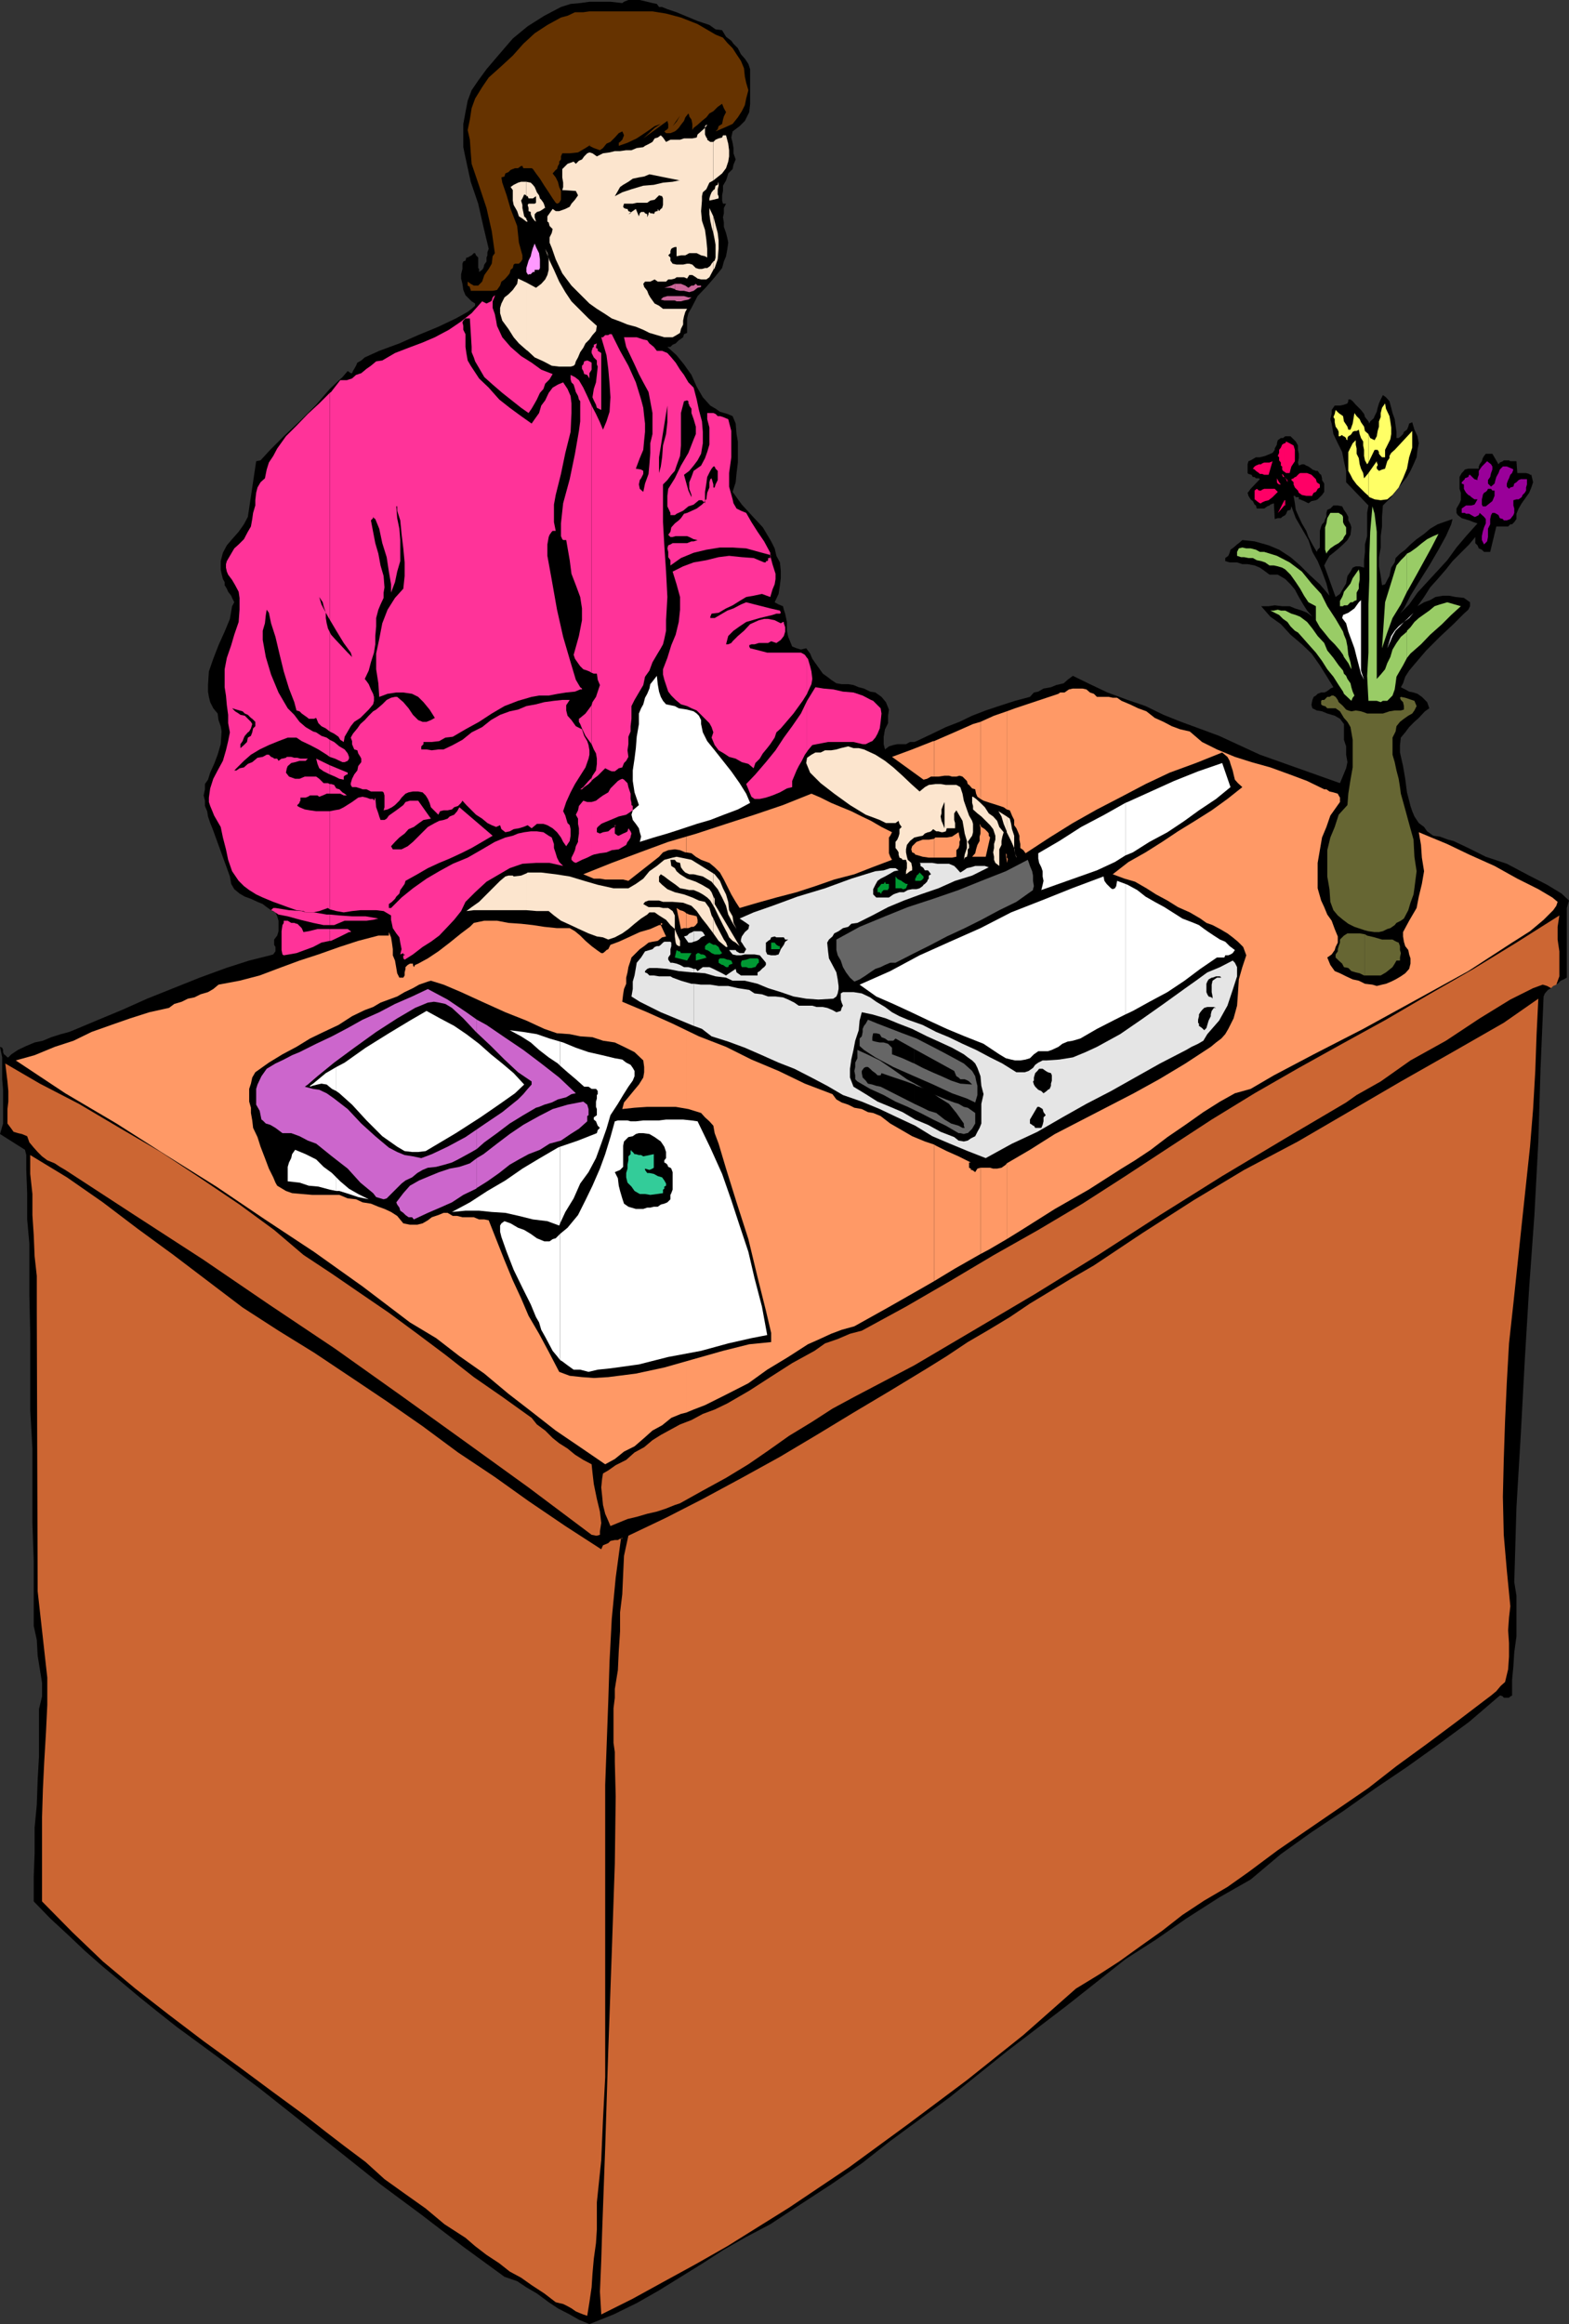 <svg xmlns="http://www.w3.org/2000/svg" width="358.301" height="530.598"><rect width="100%" height="100%" fill="#333333" stroke="none"/><path d="m164.902 6.898.899 1.5 1.199.899.5.703 1 1 .703 1.398.899 1 .8 1.2.399 1.199v7.902l-.2 1.899-1 2-1.199 1.199L167.301 30 167 31.398l.3 1.2.2 1.199V35l.5 1.398-.5 1.2-.2 1-1 1-.198.699-.301.902-.7 1.2v1.199l-.199 1v1.199l.2.703h.699l-.5 1v1.2l-.2.898.2 1.199v1l.5 1.402.3 1.2.2 1-.2 1.398-.3 1.703-.5 1.2-.399 1.5-1.699 2.097-1.902 2.203-2 2.098-1.399 2.699-.699 1.203-.3 1.2V76l-.7.297L156 77l-.7.5-.3.2-.7.698-.698.301-.5.5h-.7l2.098 1.899 1.703 2.101 1.7 2.399 1.199 2.699 1.398 2.402 1.703 1.899 1.2.699 1 .703 1.699.5 1.199.5.699 1.7.203 2.398.297 1.699v4.8l-.297 2.403-.203 2.098-.7 2.199 2.102 2.902 2.2 2.399 2.601 2.8 1.899 3.2.8 1.601.399 1.7.8 1.5.2 1.898V132l-.2 1.598-.3 2-.899 1.902.899.5 1 .398.199.801.3.899.403 1.902v2l.297 1.398.703 1.7.2.5 1 .402 1 .297 1.199-.297.898 1.2.5 1.198.703 1 1 1.399.7 1 1 .703.898.7 1.199.8 1.203.2h1.5l1.2.198 1.199.5 1.199.301 1.402.7 1.2.199 1.398 1 1 1.199L203 162l-.2 1.398v1.7l-.698 1.402-.301 1.7v1.698l.3 1.2.899-.7 1-.3.902-.2h2l.899-.5h1l.5-.199 3.601-1.699L216 166l3.102-1.203 2.898-1.399 3.102-1.199 3.601-1.199 3.098-1 3.402-.902.899-1 1-.2 1.199-.699 1.699-.3 1.203-.5 1.7-.399.898-.8 1.199-.903 3.902 1.902 4 1.899 4.598 1.699 4.102 1.402 4.101 2 4 1.598 4.098 1.5 4.601 1.703 9.301 4.297 18.297 6.5.703-1.7.7-1.699.3-1.398-.3-1.703v-1.899l-.5-1.5v-3.601l-.903-1.2-1.2-.699-1.698-.5-1.2-.5-1.199-.199-1-.5-.203-.699v-.203l.203-1 .297-.7.5-.3.402-.399.801-.3h.7l.5-.2.699-.5.199-.199.699-.3-1.598-2.602-1.5-2.399-1.902-2.699-2.2-2.101-2.597-2.2-2.203-2.398-2.398-1.703-2.102-2.399h1.703l1.399-.199 1.699.2h1.699l1.203.5 1.598.5 1.199.5 1.203.898-1.203-1.399-.898-1.398-1-1.703-.899-1.7-1-1.199-1.203-1.199-1.7-1h-1.898l-1.199-.902-1-.7-1.203-.5-1.598-.3h-1.199l-1.203-.399h-1.7l-1-.3v-.7l.7-.5.3-.699.2-.699.703-.5.797-.703.402-.297.801-.703 2.797.3 3.203.903 2.399 1 2.601 1.7 2.2 1.898 2.097 2.101 2.402 2.2 2.2 2.601-.7-2.8-1-2.7-1-2.402-1.199-2.098-.902-2.703-1.5-2.598-1.399-2.402-1-2.7-.199.801-.703.2-.297.699-.203.3-.7.403-.3.297h-.7l-.698.203-.2-3.602-.8.301-.2.2-.5.199-.699.5H287l-.2-.7-.3-.199-.398-.8-.301-.2-.2-.199-.5-.8-.199-.7.2-.203.5-.7 2.101-2.199-.203-.199h-.7l-.3-.3h-.398l-.301-.5-.7-.2-.199-.199v-2l.2-.703.5-.2 1.199-.699h.902l1.2-.3 1.199-.5.5-.2.5-.699v-.3l.5-.899v-.3l.199-.7.3-.203.399-.297h.5l.5-.402h1.203l1.2 1.199.5.902v1l.199.899v1l-.2 1 .2.699.699-.297h.5l.5.297.5.203.699.5.203.2.797.3h.402l.5.7.301.198.2.801v.399l.5.8v1.899l-.5.703-1 1-.403.2-1 .198-.7.5-1-.5-.5-.199-.398-.199h-.3v-.5h-.7l-.199-.3h-.3l.3 1.698.2 1.5.699 1.602.699 1.5 1 1.7.5 1.398.902 1.699 1 1.703.2-.5.5-.5v-3.8l.3-1 .2-.5.5-.5.199-.7.3-.5v-.902l.2-.7.699-.3.699-.7h1l1 .2.402.8.5.7.5.902v.797l.5.902.2.7-.2 1.699-.699 1.199-1 1-1 .902-1.203 1-.898.7-.7 1.199-.5 1 2.598 7.199 1-.7.703-1.199.7-1.199.3-1.699.7-1 .5-.902.699-.301h.898l1 .3v-1.699l.203-1.898v-1.703l.5-1.899v-5.3l.297-1.7-5.098-5.3V107.5l-.5-2.203-.402-2.098-1-2-1-2.101-.398-2.399-.301-1 .3-1.199v-.902l.7-1H306l.902-.2.801-.3.2-.5v-.399h.5l.5.399.699.8 1.199 1.2.699.902.203.7.797 1 .203.5.2-.5.8-.7.2-.5.5-1 .199-.902.3-1 .399-.899.5-1 .699.5.8.899.403 1.5.297 1.199.5 1.402.203 1.5.2 1.399V100h.5l.5-.402.5-.5.199-.5.699-.5.3-.7.2-.699.699-.3.5 1.699.703 1.5.297 1.601-.297 1.5-.203 1.7-.7 1.601-.698 1.5-.801 1.398-1.899 2.399-1.699 2.203-1.402 1.398-.5.5-.2 2.602v2.2l-.3 2.198V125l-.399 2.2v2.097l.399 2.203.3 2.098.7-.2.5-1 .5-.898.199-1 .203-.902.797-1.2.203-1 1-1 1.2-.898 1.199-1.203 1.398-1.2 1.703-1.199 1.399-1.199 1.699-1 1.402-.5 2-.699-.3 1.2-1.2 2.698-1.703 3.102-2.098 3.598-2.402 3.8-1.898 3.102-1.5 2.898-.899 1.2 2.098-2.098 1.902-2.703 2.2-2.399 2.398-2.601 2.199-2.399 2.102-2.898 2.199-2.602 2.601-2.898-.902-.3-1-.403-1-.297-.7-.203-.898-.7-.3-.5v-1l.699-1.199.3-.699V112.5l-.3-.902v-2.7l.5-.898.5-.5.199-.3.8-.2h2.403v-.5l.2-.5.5-.703.199-.7.3-.5.399-.5h1.5l1.402 2.403.297-.402.703-.301.2-.2h1.199l.3.2h1.399L346.5 108h2l.703.2.2.198h.3l.399 1.7-.399 1.199-.5 1.203-.703 1-1 1.398-.7 1.2-.5 1.199v1.203l-.5.7-.5.5h-.398l-.5.5h-2.699l-1.402 5.8h-1.399l-.5-.5-.699-.3-.3-.7-.5-.5v-1.402l-1.403 1.699-1.898 1.902-1.899 1.899-1.5 1.902-1.902 2.2-1.7 1.898-1.398 2.199-1.5 2.101 1.5-.898 1.399-.5 1.199-.703L329.5 136h1.402l1.5.297 1.899.203 1.402 1v.898l-.402.801-1 .899-2.399 2.402-3.101 2.898-3.098 3.102-2.902 3.398-1 1.2-.899 1.402-.5 1.5-.5.898 1 .5.899.5 1 .2.902.3 1 .7 1.2 1.199.5 1.402-1 .7-1.403 1.5-1 .898-1.2 1.203-.898 1.2-1 1.198-.199 1.7v1.699l.7 3.101.5 2.899.398 3.101.8 3.102.399 1.2.5 1.198 1 1.5 1.203.899.7 1 1.398 1 1.5.203 1.902.7 1.2.3 3.398 1.598 4 2 4.8 1.601 5.102 2.7 4.098 2.101 3.3 2 1.7 1.598-.5 1.699v15.902l-.7.399-.699.3-.699.7-1 .199-.5.8-.703.403-.7.797-.3.703-.7 16.5-.5 16.598-.898 16.8L349.203 294l-1 16.5-.902 16.797-1 16.8-.5 17.102.5 3.098v9.3l-.5 3.602-.2 3.2-.3 3.101v3.598l-.399.199-.3.3h-1.2l-.199-.3-.5-.2h-.203l-7 6-7.2 5.301-7 5-7.398 5-7.199 5.102-7.203 4.797-7 5-6.898 5.8-7.2 4.102-7.5 4.801-6.902 4.797-7 4.5-13.398 10.601-13.5 10.301-13.2 10.598-13.601 10-6.5 5.101-7 4.801-6.899 4.5-7 4.598-5.5 2.902-5.101 2.899-4.801 3.101-5 3.098-5 3.101-5.098 2.899-5.3 2.601-5.5 2.2-2.399-1-2.101-1.2-2.7-1.398-2.101-1.402-2.7-2-2.398-1.399-2.101-1.402-2.899-1-9.601-7-9.399-7.2-9.3-6.898-9.403-7.5L68.402 484l-9.101-7.203-9.598-7.2-9.402-6.898L36 459.297 31.902 456l-4.3-3.602L23.5 449l-4.098-3.602-3.8-3.601L11.5 438l-3.797-3.902v-5.7l.2-5.3v-5.801l.5-5.297.199-5.703.3-5.297v-10.8l.7-2.903v-3.098l-.5-3.101-.5-3.098-.2-3.602-.699-3.199v-14.8l-.3-8.7v-17l-.5-8.902V304.5l-.2-8.902v-11.7l-.5-5.5v-6l-.203-5.3v-3.399l-.297-1.199L0 258.898l.703-2.398v-7.703L.5 246.398v-5L0 239l.5.2.203.5v.5l.2.5.3.198.5.5h.2l.699-.699 1.5-1L6 238.797 7.902 238l1.899-.402 1.902-.801 2.2-.7 1.898-.5 1.699-.699 5-2.101 5.3-2.2L33.603 228l6-2.402 6-2.399 6-2.199 5.3-1.703 4.801-1.2.7-.199.199-.3.3-.399v-1l-.3-.5V214.5l.699-.902.3-1v-2.399l-.3-1-.399-.902-1-.5-1-.7-.902-.699-1.2-.5-1.5-.699-1.398-.5-1.199-.699-1.203-1-.7-1.203-.3-1.7-4-11-.5-1.199-.5-1.5-.2-1.199-.5-1.199v-1.203l-.3-1.2.3-1.398V179l.7-1 .5-1.602.902-2 .801-2.101.7-2.399.199-2.898-.2-1.203-.5-1.399-.199-1.5-1-1.199-.703-1.402-.297-1.2-.203-1.199v-1.5l.203-3.101 1-2.899 1.2-3.101 1.398-3.098 1.199-2.902.5-2.899.5-.898-.5-1-.2-.5-.698-.902-.301-.7-.5-.8v-.7l-.399-.699-.3-1.199-.2-1v-1.902l.5-1.899.899-1.699L53 123.098l1.5-1.7 1.203-1.699.899-1.699 1.898-12.703 1-.2 2.203-2.398 3.098-3.101 3.601-3.399 3.801-3.8 3.098-3.602 2.902-2.7 1.2-1.398.699.5h.3l.2-.5.3-.5.399-.699.3-.703.899-.5.8-.7 3.302-1.5 4.601-1.699L95.5 76.5l4.602-1.902 4-1.899 2.699-1.5.902-.699.797-.703v-.5l-.797-.5-.902-.899-.5-.5-.5-1.199-.2-1.402-.3-1.2v-1l.3-1.199V60.2l.2-.5.5-.199.199-.703h.3l.5-.297.403-.203.5-.5h.297l.203.5.5.5V61.2l.2.2v.699l.699-.5.3-.399.2-.8.5-.7v-.902l.199-.5v-.7l.3-.8-1.199-5-1.199-5.297-1.703-5-1.2-5.5-.5-2.402v-5.301l.5-2.7.5-2.597.903-2.402 1.5-2.2 1.899-2.601 2.898-3.4 3.102-3.601L120.5 6l3.8-2.402 1.903-1 1.899-1 2.199-.7L132.5.7l2.102-.3h4.8l2.7.3.398-.3 1-.399h2.602l1.699.398L149 .7l1 .2.5.699h.703l1.2.5 2.097.699 2.402 1 2.399 1L162 5.7l1.402 1 1.5.2"/><path fill="#630" d="m163.402 30 .5-.5.2-.703.8-.5.2-1 .199-.7.5-1-.5-.898-.399-1-1 .7-1 1-.902.5-.7.898-1 .8-1 .903-.898.7-.5.8.2-.3v-1.403l-.2-1-.5-.7v-.199l-.199-.5-.703.899-.297.8-.703.903-.5.7-.5.5-.398.3-1 .398h-1l-.399-.398.399-.3.3-.2.2-.3v-.903l-.2-.7-5.5 4L149.5 29.2l1.402-.902-1.402.5L147.8 30l-2.398 1.598-2.101 1-2 .699v-.7l.3-.199.5-.5.399-1-.2-.5-.198-.398-.801.398-.899 1-1 1-.902.399-.797 1-.703.5-1.398-.5-1-.5 1.699-1.399.699-.3-.5.3-.898.7-1.899 1.199-1.703 1-1.898.203h-1.7l-.3.7v.698l-.399.5v.5l-.3.5-.2.7-.3.199-.7.8.7.903.5 1 .3 1.2.399.898v2l-.399.699-.5.203-.3-.203-.7-1-.902-1.399-1-1.5-1-1.601-.899-1.2-.699-1-.3-.199H119.5l-.2-.5h-.3l-.7.5h-.698l-1 .399-.5.5-.7.3-.199.7-.703.203.203 1.2 1 2.898.899 3.101 1.5 3.899.398 3.8.8 2.899v.902l-.3.5-.5.5h-.898l-.301.2-.2.8-.5.399-.199.8-.3.399-.7.8-.199.2-.703.5-.297.902-.703 1-1 .2h-5v-.2l-.2-.5V65.5l-.5-.3v-.903l.7.5.703.402h1l.899-.902.5-1.5 1-1.399.699-1.199.199-1.699.5-.703-.7-5-1.198-5.297-1.7-5.102-1.699-5-.203-2.601-.2-2.899-.5-2.199.5-2.402.403-2.598.797-2.199 1.602-2.602 1.5-2.199 2.898-2.601 2.602-2.399L119.5 10l2.602-2.402L125 5.699 128.102 4l1.5-.402 1.699-.801h1.902l1.399-.2H149l3.102.5L155.5 4l3.8 1.5 4.102 2.398 1.7.7 1 1.199L167.3 11l.902 1.398 1 1.5.7 1.7.199 1.902.3 1.398.5 1.7-.5 1.902-.3 1.5-.7 1.398-.902 1.399-1.2 1.5-2 .902-1.898.801"/><path d="m153.602 28.797 1.699-2.399-.801 1.399zm0 0"/><path fill="#fce5ce" d="m120.203 207.797 2.399.203h2.699l1.199 1 1.602 1.2 2.199 1 1.902.898 2.2 1 1.898.699 1.402.203 1.2.5 1.5-.5 1.699-.902 1.398-1 1.402-1.2 1.5-1.199 1.399-.902.5-.5h1.199l1 .703 1.602 1 1 1.2 1 .898V209l-.5-1-1-.703h-1.2l-.902-.2h-2.398l-1.2-.699.399-.5.8-.3h2.399l.902.3h2.2l2.398.2 1.902.699 1.2 1.203 1.199 1.7 1.199 1.5 1.402 1.898v-3.399L162.5 209l-.5-1.703-1-1.399-1.398-.3-1.5-.7-1.899-.699-2.101-.5-1.7-.699-1.199-1-.703-.703v-1.2l.402-.5.801.5.899.7.699.5 1 .703 1 .797 1.199.203.902.2h1l1.2.5.898.5 1 .698.703.7.7 1.199v-2.098l-.403-1-.5-.699-1.7-1-1.398-.703-2-.7-1.601-1-.801-.699-.398-.699-.801-.5-.2-1.402h1l.399.5.8.203.2 1 .5.7.5.5.902.398h1l2.098.5 2 1.199.402.5v-2.399l-5-3.101L156.5 196l-1-.203-1-.2-.898.2-1.899.5-1.703 1.402-1.7 1.2-1.398 1.699-1.699 1.199-1.703 1h-3.398L136.5 202l-3.098-.902-3.3-1-3.2-.5-3.3-.399H120.5l-.297.2v8.398m0-8.399-1.203.5-1.7.2-.198-.2h-1l-.7.2-1.199 1-1.703 1.699-1.398 1.402-1.7 1.7-1.699 1.199-1.203.902 1.703-.203h12v-8.399m0-119.5.297.2 1.602 1.5 2 .902 1.898 1 1.703.2h2.598l.699-.2.3-.3.2-.7.5-.902.5-1.2.703-1 .5-1 .899-.898.699-1 .8-.902.2-1.2-1.899-1.699-3.902-3.902-1.398-2.098-1.399-2.402-1.203-2.7-1-2.097-1-2.703.5 1 .3 1.402v2.399l-.3 1.199-.5 1-.898 1-1.2.902-2.199-1.199v15.398m0-15.398-1.902-.902-.2 1.199-1 1.402-1 1-.898.7-.703 1.398-.297 1V71.5l.5 1.7 1.399 1.898L117.3 77l1.199 1.398 1.703 1.5V64.5m.001-13.902h.297l-.297-.5zm0-.5v-.2l-.5-.5-.203-1-.2-.898v-.703l-.3-1 .3-.5.403-.899.5.2v.199V41.5H119l-.7.2-1 .5-.698.5.5.698v2.399l.199 1 .8 1.402.399 1.2.8.5.903.699v-.5"/><path fill="#fce5ce" d="M120.203 44.797h.297l.203.5h1l.7-.5v1.5l-.301.203h-1.399l-.203.297.203.703v.7l.5.198v.5l.2.5.3.5.399.5.3.2-.3-1v-.7l.5-.5.699-.199.8-.5.2-.199h.199l-.2-.703-.198-.5-.5-.7-.301-.3-.2-.7-.5-.699-.199-.5-.3-.699-.399-.5-.5-.5-1-.199v3.297m42.699 168.301 1.2 1.699 1.699 1.402h.3V216l-.3-.8-.5-.7-.899-1.703-1-1.899-.5-1.199v3.399m0-6.301.301.5.899 1.902 1 2 1 1.899.398.902.8.797.7.402.902.801-5.699-9.602V205.2l-.3-.5v2.098m-.001-5.001 1 1.203 1 1.898.899 1.899.5 2 1 1.902.902 1.399-.703-1.399-.2-1.5-.8-1.402-.2-1.899-.5-1.699-.698-1.402-.7-1.7-1.199-1.5-.3-.199v2.399m-.001-140.199.301-.399.7-2 .199-2.402v-1.899l-.2-1.699-.5-1.902-.5-1.899V53.2l.301 1.5.2 1.2v2.898l-.2.703-.3.2v1.898"/><path fill="#fce5ce" d="m162.902 59.7-.402.5-.297.5-.703.5h-.5l-.7.198h-.698l-.7-.199-.8-.8-.7-.2h-.5l-.902.2h-1.5l-.898-.2-.5-.699v-.703l-.5-.5.5-.5v-.5l.199-.5.3-.2.5-.199h.399V58.5l1-.203h1l.902-.5h1.7l1 .5.898.203.5.297v-2l-.2-2.098-.3-2.199-.7-2.102-.198-2.199.199-2.402v-1l.199-.899.8-.699.7-1.5.902-.5v-8.8h-.699l-.703-.5v-.301l-.2-.2-.3-.699v-1.5l-1.7 1.5-.198.7-1 .199h-1.899l-.902.3h-2.2l-1 .5-.699-1-.5-.5-.699.5-.703.2-.5.8-.7.399-1 .5-.398.3-1.5.2-1.199.5H143l-1.398.203h-1.2l-1.199.297-1.5.203-1.402.7-1-.7-.7-.203-.5.203-.699.7-.5.698-.699.301-.703.7-.5-.5-1.398.5-1.2 1.199V40.5l.2 1.2v1l-.2.698 3.098.2.5 1-.7 1-.8.902-.398.7-1 .5-1.399.5h-.8l-.7-.5-.703 1-.5.698v1.2l.3.199.2.8.703.7-.203.902-.5 1v1.2l.5 1.199.902 2.601 1.5 3.2 2.098 2.8 2.703 2.7 1.399 1.398L136.3 70.5l1.902 1.2 1.5 1 1.899.698 1.699.7 1.902.5 1.7.699L148.3 76l1.699.5 1.703.5h1.899l.898-.5.8-.5.2-.902.5-1v-.899l.203-1 .297-1 .402-.699h-5.5l-.902-.703-1-.5-1-1.399-.398-.699-.301-.8-.7-.899-.199-.703.399-.5h1.199l1-.5.703.5h1.899l.5-.5h.699l.8-.2.399-.3h1.703l.7.3.5-.8h.699l.8.5.399.3.8.2h1.2l.699-.5.902-1.7V59.7"/><path fill="#fce5ce" d="M162.902 49.398 162 47.5v1.398l.203 1.5.297 1.399.402 1.402v-3.8m0-3.801 1.2-.301v-.5l-.2-.399V43.2l.2-.8v-.9l-.2.7-.5.198-.199.801-.3.2v2.199m-.001-2.2-.402.5-.297.7-.203.699v.5l.902-.2v-2.199m0-2.198.5-.403 1.5-1.2.899-1.199.5-1.5.199-1.199v-1.402l-.2-1.5-.5-1.899h-.698l-.2.5-.8.2-.7.3-.5.5V41.2m59.301 146.898-.203-.7-.7-1.199-.5-1.402-.698-2-.301-1.598-.5-1.5-.899-.5H216l-1.2-.199h-1.198l-1.5.2-.899.5-1.203 1-1.898-1.7-2-1.902-2.102-1.899-1.898-1.5-2.2-1.402-2.601-1.2-1.2-.3h-1.199l-1.199-.399-1.703.399-1 .3-1.2.2h-1.398l-1 .5h-1.199l-.902.5-1 .703-.2 1.2.899 2.198 2.402 2.399 3.098 2.402 3.602 2.598 3.601 2.203 3.2 1.2 1.398.698h2.199l.703-.5.2.7.5.699-.5.5v1l-.2.703-.3.7-.403.5v1.398l.402.5.301.5v.5l.2.699.5.203.199.297h.8l.2.703v1.2l-.2.698v.7l.899-.7.5-.199V198l-.2-1-.8-.703-.2-.7-.199-1v-.699l.2-1 .699-.898 1-.8.902-.2 1-.203.5-.5.7-.297h.199l.5-.203.5-.5.699.5h.5L215 190h.3l.7-.203.203-.7h1.899v-1.199l-.2-.699v-1.5l.5-.699 1.399 2.398.3 1.7.2 1.199.5 1.703v1.598l-.5 1.5-.2 1.199.2-.5.5-.2.199-.8v-.899l.3-.3v-.7l-.3-.699 1-1.402.203-.797v-1.902m0-4.098v.797l1 .902.899.7 2 2 .699.898.5 1.5v.902l-.301 1v.899l-.2 1 .2 1v.699l.3.703.903.7v-3.802l.5-1V192l.2-1 .3-1-1-1.203-.5-1.399-.902-1-1-.699-.899-1.402-1-1-1-.899-.699-.5V184m0-2.102H222v1.399l.203.703v-2.102m7.699 7.899V190l1 2 .7 1.598v-2.801l-.5-1.5-.2-1.2-.3-1.199-.7-.5v3.399"/><path fill="#fce5ce" d="M229.902 186.398 228 185.2l.703 1.2.5 1.699.7 1.699v-3.399M161 29.2l.5-.7h-.2l-.3.297v.402m-6.898 182.899v1.699l.199 1.402.199.5.5.301h.3v-1.203l-.8-1.7-.398-1m77.5-18.499v.3l.199.899zm.198 1.199.302 1v-.2zm0 0"/><path d="M155.3 41.2h-.3l-1.398.3-2.2.2-2.101.5-2.399.198-2.699.801-2.101.7-1.7.898.7-1.2.5-.898.699-.5 1.199-.699 1-.703 1.402-.297 1.2-.203 1.199-.5 7 1.402m-6.001 7.699-.3-.199h-.5l-.2-.3-.198.3v.2l-.301.699v-.7l-.5-.199-.2-.3h-.699l-.3.3-.2.7-.699-1.7-1.703 1.2.5-.2v-.3l-.5-.2-.2-.5h-.3l-.5-.199-.2-.3.2-.7h2l.902-.203h2.399l.699-.5 1-.2 1-1 .703.2.2.5v1.5l-.2.703-.3.2-.403.5-.297-.5v.5H150l-.5.198v.301h-.2v.2"/><path fill="#f9f" d="m120.5 62.598-.297-.5v-.899l.297-1 .203-.699.5-1 .2-.902.3-1 .399-1 .3.8.7 1.399.199 1.402v2l-.2.399h-1v.5h-.398l-.5.5h-.5v.199l-.203-.2"/><path fill="#c69" d="m154.102 68.598.398.199h1l.703-.2 1-.199.7-.5h-.7l-1-.3h-2.101v1m0-1h-1.7l-1 .3-.5.5.801.2h2.399v-1m0-1.598.199.2 1 .198h.902l1.2.301 1-.3.898-.7.8-.199v-.3h-.8l-.399-.403-.5.402h-.5l-.699.5-.703-.5-1-.402h-1.398V66"/><path fill="#c69" d="m154.102 64.797-.801.402-.899.301-.699.2h1.399l1 .3v-1.203"/><path fill="#f39" d="M75.3 214.797h.302l2.101-1 2-1h.399v-.2l-.7-.5h-4.101v2.7"/><path fill="#f39" d="M75.3 212.098h-2.8l-2 .5-1.2.199-.398-.899-1-1h-.199l-.5-.199H66.5l-.797-.5h-.902v.5l-.301.5-.2 1.399v4.3l.2 1 .3.2 1.2-.2 1.703-.3 3.797-1.399 1.902-1 1.899-.402v-2.7m-.001-.897h1l1.2-.5 1.203-.5h5l1.5-.2 1.2-.3-2.903-.5h-3.098L77.5 209l-2.2-.203v2.402"/><path fill="#f39" d="M75.3 208.797h-.698l-2.899-.5h-1.902l-.899-.297-2.902-.203-3.098-.5h-.5l-.5.5.5.203 1.2.797 2.101.402 2.899.801 2.898.7 2.402.5h1.399v-2.403m-.001-1.199 1.5.402 1.7.297 1.902-.297 1.899-.203h3.601l1.7.203 1.699 1v1l.199.898.203 1 .797 1.2.703.902.2 1.2.3 1.5-.3 1.198.699-.3v.3h.3v.2h-.3v.699l.3.3 1.899-1.199L96.5 216.2l1.902-1.2 1.899-1.402 1.902-2 1.5-1.598 1.598-2 1-2.102 2.199-2.199 2.602-2.402 2.398-1.399 2.902-1.699 2.899-1 3.101-.199h3.098l3.102.7-.899-.903-.5-1-.3-1-.403-1.2v-.898l-.5-1.5-.7-.402-1.198-.797-1.5-.203h-1.399l-1.5.203-1.402.297-1.2.5-1.699.402-1.199.5-1.203.5-2.898 1.7-3.301 1.898-3.399 1.402-3.101 1.7-2.899 1.699-3.101 2.199-2.598 2.101-2.402 2.399h-.5v-.899l.699-.5.703-.699.297-.5.703-.699.2-.8.3-.403.7-1 .199-.7 2.699-1.5 2.402-1.398 2.598-1.199 2.402-1 2.598-1.203 2.402-1.2 2.399-1.398 2.398-1.402-7.598-6.5-.5.902-.699.801-1 .398-.5.5-.902.301-1 .2-1 .5-.899.5-.699.398-3.402 3.402-1.2 1-1.398.7h-2l-.402-.7.902-1 1-1 1.2-.902.898-1 1.199-.5 1.203-.899 1-.699 1.7-.3-2.903-4.102h-1.898l-1 .3-.5.7L90.5 185l-1.7 1.2-.5.698-.5.301h-.898l-.3-.8-.2-.7-.5-1.402-.199-2.2-.3.7-.2-.399H84.5l-.797-.3-.902-.2-1 .2-1.399 1-1.902 1.199-1 .5-1.2.203-1 .2v22.398"/><path fill="#f39" d="M75.3 185.2h-3.097l-1.402-.2-1.2-.203-1.199-.5-.5-.297v-.203l.5-.5v-.2l.2-.3v-.7H69.8l.5-.199.5-.3h1.7l.402.3.801-.3.899-.399h.699V179l-.399-.203h-1l-1-1-.699-.5h-2.601l-1.2.5h-1l-1.402-.5-.7-.899.2-1 .203-.5.797-.699.902-.199 1-.3h1.399l.5-.5h-1.7l-.699-.2h-.699l-.703-.203h-1l-.2.203-.8.2h-.2l-.698.5-.301-.5h-.7l-.199-.2-.5-.203-.5-.5h-.5l-.902.5-1.2.203-1.198 1-1 .398-.899.801-1 .2-.703.5h-.5l1-1 1.203-1.2 1.598-1.402 2-1.2 2.101-1 2.2-.898 2.101-.8h2l1.2.8 1.898.899 1.902 1 1.899 1.199.699.5v-3.899l-.7-.5-1.199-.398-1.199-.8-.703-.2-1.7-1-1.398-1.203-1.199-1.598-1.5-1.5-2.101-3.601-1.7-4.098-1.199-4-.703-3.902V144l.5-1.703.203-1.899.2-1.199.5.7.5 2.398 1 3.101.898 3.801 1 4.098L66 157.199l1.203 3.098.5 1.902.7.2.5.5 1.398 1 .199.199h1.203l.5-.2.5 1.2.7.699 1 .5.898.703V89.7l-2.399 2.398-2.601 2.402-2.598 2.7-2.402 2.398-2 2.8-.899 1.7-1 1.5-.5 1.601-.402 2-1 .899-.7 1.199-.3 1.203-.2 1.7v1.198l-.5 1.7-.198 1.402-.301 1.7-.7 1.198-.898 1.7-1.203 1.199-1 .902-1 1.7-.7 1.199-.198.699v.8l.199.903.3.7.899 1.198.703 1.2.797 1.5.203 1.402v2.7L54.5 142l-1 2.898-.7 2.399-1 2.902-.5 2.598v4.101l.302 1.899L51.8 161l.3 2.2v1.898l.399 2.101-.398 2-.5 2.098-.7 2.402-1.199 2.2-1 1.898L48 180l-.297 2.098v1L48 184l.5 1.2.402 1 1.5 2.597.5 2.402.7 2.7.5 2.398.898 2.601 1.5 2.2 1.203 1.199 1.2.902 1.597 1 1.5.7 2.402 1 1.399.5 1.902.699 2 .699 1.598.203.5.297H71.5l1.402-.297 2-.703.399.3V185.2"/><path fill="#f39" d="M75.3 181.2h2.403l.797.398h.703l-.5-.399-.5-.3-.703-.7-.7-.199-.5-.8-.698-.2H75.3v2.2m0-4.403 1.2.5 1 .5 1 .203v-.703l.203-.2.5-.3h.2v-.399L75.3 174.7v2.098"/><path fill="#f39" d="m75.3 174.7-3.097-1.5.297 1.198.402 1 1 .7 1.399.699v-2.098m-.001-1.902 1.2.402 1.703.801h.5l.7-.3.3-.5v-.403l-.3-.797-.7-.902-1.203-.7-1.2-1-1-.5v3.899"/><path fill="#f39" d="m75.3 167 1 .5 1 .7.403.698.797.5.203-1.199.7-1.199.699-1.203.8-1 1.399-.899 1-1 .902-.898 1-1.203.2-.797v-.902l-.2-.7-.5-1-.203-.5-.297-.699-.5-.699-.402-.5.902-1.902.5-1.899.7-2.199.3-1.902v-1.899l.2-2.199v-1.902l.5-1.899.5-1.199.699-1.5v-1.203l.199-1.2-.2-2.597-.699-2.402-.5-2.7-.699-2.398-1-5.203.5-.5V118l.2.297.3.203.899 2.2.699 3.3 1 3.2.5 3.3.5 2.898v1.899l.902-2.399.5-2.398.7-2.402v-4.801l-.2-2.598-.5-2.402-.203-2.7h.203v1l.7 2.2.3 3.101.399 3.301.3 3.2v3.101l-.3 2.898-1.899 2.102-1.703 2.7-1.2 3.097-.698 3.601-.7 3.301v3.598l.5 3.203.2 3.098 1.898-.7 2-.3h1.602l2 .3 1.398.7 1.203 1.199L98.102 162l1.199 1.898-.899.5-1 .399H96.5l-1-.399-1.2-1.199-1-1.5-1.198-1.402-1.399-1.2h-.5l-.902.2-1 .5-1 1L85.902 162l-.699.398-1 1-.902 1-1 .899-.7 1-1 1.203-.5.898.301.801v.7l.2.5.3.699.7.199.199.703.5.797.199.402V174l-.7.898-.198 1-.7.899-.5 1-.3 1v.402l.3.5h.899l1 .301.5.2h.902l1 .5h2.598l.3.198.2.7v2.699l-.2.703.899-.203 1-.5.703-.5 1-1 .5-.7.899-.898.699-.3 1-.2H95.5l1 .2.703.699.5.8.399.899.3 1 .7.703 1 1 .398-.8.8-.2h.903l1-.203.5-.5.899-.297.699-.703.3-.5.899 1 2.203 2.203 1.399.898 1.199 1 1 .5 1 .399.902-.399.297.899.902.703 1-.203.899-.5 1.199-.2 1-.3 1-.399.902.7 1.2-1h1.5l.898.3 1.203.7 1 .902.899 1.2.5 1 .699 1 .8-1.2.2-1.203v-1.5l-.2-.899-.5-.5-.3-1-.2-.699-.5-1 .7-2.101 1-2.2 1-1.898 1.199-1.902 1.203-1.899.7-2 .199-.902v-1l-.2-1.2-.3-.898-.7-1.199-.5-1.5-1.402-.703-1-1.399-.898-1-.301-1.199V161l.8-1.203h-1.699L126.5 160l-2.2.297-1.898.5-2.199.402-1.902.801-1.899.398-2.199.801-2.101 1.2-2 1.601-2.399 1.2-2.101 1.698-2.2 1.2-2.101 1h-1.2l-1.5.199-1.199-.2h-1.199v-.699l.297-.3.203-.2v-.5h1.899l1.699-.199 1.402-.8 1.7-.2 2.898-1.699 3.101-1.703 2.899-1.899 2.902-1.699 3.098-1.199 3.101-.902 1.7-.301h2.199l2.101-.399 1.899-.3 2-.2 1.199-.5h.402v-.199l-.402-.3-1-1.7-1.2-4-1.698-5.8-1.399-6.2-1.203-6.8-1-5.5v-2.602l.3-1.7.2-.5.5-.699.203-.199h.7l-.403-2v-4l.402-2.199 1.2-4.8 1-4.802 1.199-4.8.199-4.301v-2.2l-.2-1.699-.698-1.601-1-1.5-1.2.5-1.199.703-.902 1.2-.801 1.698-.898 1.2-.5 1.699-1 1.402-.7 1L119 95l-2.598-1.902L114 91.199l-2.398-2.699-2.2-2.102L107.5 83.5l-.7-1.203-.3-1.7-.2-1.398v-2.902l-.5-1v-.899l-.198-.8.199-.399.5-.5h1l.402 6.5v1.2l.5 1.199.297.902.703 1.2 1.399 2.398 1.898 1.699 2.203 1.902 2.399 1.899 1.898 1.5 1.703 1.199.7-1 .699-1.2.5-.898.699-1.5.8-.902.399-1.2 1-1 .703-1.199-2.601-1-2.2-1.601-2.402-1.5-2.398-2.098L114.703 77l-1.203-2.602-.2-1.199-.3-1.5-.5-1.402v-1.5l.5-1.2v-.199l-.5.5-.2.7-.198.199-1 .5-1-.5-2.399 2.703-2.402 1.898-2.801 1.899L99.3 77l-2.8 1.2-3.2 1.198-3.097 1.2-2.902 1.699-1.399.203-1.199 1-1 .7-1.203 1-1.2.398-.898.8-1.199.399h-1.5L75.602 89.5l-.301.2V167m59.801 28.297.5-.2 1.398-.3 1.5-.2 1.203-.5 1.598-.199 1.199-.699.5-.3.3-.7.2-.199.5-.8v-.2l.203-.703-.203-.5-.5-.7-.2.7-.3.203-.7.297-1 .5h-.198l-.7-.5v-1.5l-.699.3-.8.7-1.2.203-.703.297-.7-.297v-.902l.2-.301.8-.7.403-.199 1.7-.699 1.898-.8L143 186l1.203-.8.297-.2v-1l-.297-.203v-.5l-.203-.899V181.2l-.5-1.5-.2-.902-.8-.797-.398-.203-.5.203-.5.297-.7.703-1 1-.5.898-1.199.7-.703.5-.898.699-1 .3v12.2m0-12.2h-1l-.899-.301-1 1.203-.203 1-.5 1 .5.898v1.2l.203 1v1.199l-.203 1.402v.5l-.5 1-.2.899-.3.699-.5 1v.5l.5.5.5.203 1.402-.703 1.2-.5 1-.5v-12.2m0-4.8.199-.297 1.199-.902 1-1 .703-.7 1 .5.5.2h.7l.898-.7.8-.199.399-1 .5-.5.5-.902-.2-1.5.2-1.399V168.2l.5-1.2v-1.203l.203-1.7V161.2l.7-1.402 2-3.399.398-1.898 1-1.402.699-1.899 1-1.699.902-1.5.5-.902.301-1.2.399-1.898v-2.402l.3-5.301-.3-5.797-.399-6-.3-5.3v-8.602l1-1 .898-1.2.8-.898.399-1.203.8-2.2.2-2.398v-7.402l.703-2.7.7-.199.3.2v.5l.2.3v.2l.5.699v1l.5 1.402.5 1.7v1.699l-.5 1.199-1.2 3.101-1.703 2.899-1.398 2.902-1.5 2.399-.2 1.601v2.399l.7 1.5v.5h1l.398-.301 1.5-.7 1.203-1 1.2-.398 1.199-1h.699l.5.5.199-.5v-1.902l.3-1.899.2-1.5.703-1.398.297-.5.402-.5h.301l.2.5.5.5v2.098l-.5 1-.2.699h-.3v-.7l-.403-1.398-.297.2-.203.699v1.199l-.5 1.203-.2 1.5-.3.2v.698l-.2-.199-.5.5-1.198.899-2.2 1-.699.199-.703 1-.5.5-.898.703-.801.898-.2 1-.5.7.5.5h.5l.7-.2h2.601l.5.2 1 .5.899.199-.899.3h-.5l-1 .403h-3.3l-.5.297-.5.203-.2.7.2.8v1.2l.5.698v1.2l2.398-1.7 2.902-1.199 2.899-.699 3.101-.5h2.899l3.101.2 2.899.8 2.601.7v-.5l-1.402-2.602-1.5-2.2-1.398-2.199-1.2-2.101-1.199-.5-1-.5-.703-1.2-.2-.898-.8-2.902V108l.5-3.602v-6l-.7-2.699-.5-.199-.698-.3-.7-.2h-.5l-.5-.5-.5-.203H161.5v1.402l.5 1.899v3.902l-.5 1.7-.5 1.398-.898 1.699-1.7 1.203-.5 1.398-.5 1.2v1.5l.5 1.402v1-.5l-.699-1.5-1-3.602 1.2-.898 1-1.203.898-1.2.8-1.5.399-2.398v-2.601l-.2-2.399-.698-2.601-.5-2.399-.7-2.699-1.199-1.203-1-1.7-.902-1.199-1-1.601-1-1.2-.899-1-1.199-.5H150l-.7-.898-1-.8-.5-.7-.898-.199-1.5-.5H142.5l.5 2.2 1 2.097.902 1.902 1 2.2 1 1.898 1.2 2.203.398 2.098.5 2.699v4.8l-.5 2.102v2.2l-.2 2.601-.198 2.2-.801 2.198-.399 1.899-.8-.7-.2-1 .2-1 .3-.398.5-1v-.699l-.5-.3-1.199-.2.899-2.402.8-1.899.2-2.199.199-1.902v-1.899L147.1 95l-.199-1.902-.5-1.899-1.199-3.902L143.5 83.5l-1.898-3.402-1.899-3.801h-.5l-.3.203h-.7l-.5.5h-.402l.402 1.398.797 2.7.402 3.101.301 3.399.2 3.101-.2 3.301-.703 2.2-.797 1.898-.703-1.7-.898-1.898-1-1.902v61l.5.199h.699l.199 1.402.5 1.2-.5 1.5-.398 1.199-.801 1.199-.2.703v8.898l.5 1.2.5.902.2 1.2v1.198l-.2 1.5-.8 1.2-.2.5v.699"/><path fill="#f39" d="m135.102 177.598-.7.699-1.199 1.402-.703.5h.402l.5-.5 1-.699.7-.703v-.7m0-16.597-.5.7-.899 1.198-1.203 1-.297.2v.699l.297.5.402 1 .801 1.703 1.399 1.898V161m0-68.402-1-2.2-.899-1.898-1-1.703-.902-.7-1-.5v1l.199.7.5.5.3 1 .2.703.5.898.203.801.297.399v4.601l-.297 2.2-.902 5.199-1.2 5.8-1.5 5.5-.5 4.602v2.898l.301.7.2.199h.699l.8 4.601.399 3.102 1 2.598 1 2.699.402 2.601v2.7l-.699 3.601L131 149.5l.3.898.7 1 .5.7.703.699.899.3.5.2.5.3v-61m0-8.397v-1.403l-.5-.297-.5-.203-.7.203-.199.7-.3.3v.7l.3.5.2.698.699.2.5.8V85.2l.5-.8v-.2m0-3.802v.2l.5 1 .699.699v.902l.199.5-.2 1.899-.198 1.699-.5 1.5-.301 1.902.3.7.5 1 .2.699 1 .5v-13l-.301-.2-.5-.3v-.5h-.2l-.198-.2V79.2l.199-.8-.7.3v.5l-.3.2v.199l-.2.5v.3m49.199 91.199.2-.301 1-1.2 3.602-.699h5.8l2.098.5h.703l1-.5.5-.199.7-.8.5-.899.5-1.203.199-1.5.199-1.899-.2-1.199-1.699-1.699-.5-.203-1.902-1-2.098-.7-2.402-.199-2.2-.5-2.198-.199-1.899-.3-1.902 3.101v11.598"/><path fill="#f39" d="m184.3 160-1.398 2.898-2 2.899-1.902 2.601-1.898 2.899-2.2 2.703-2.402 2.797-2.098 2.203.5 1.2.399 1 .3.698.7.5h1.199l1.402-.3 1.5-.5 1.7-.7 1.601-.898 1.2-.3v-1.403l1-2.399.5-1 .699-1.199.699-1.402.5-.7V160m-.001-1.602.2-.5.8-1.699.2-1.199-.2-1.703-.3-1.2-.5-1.699-.2-.199v8.2"/><path fill="#f39" d="m184.3 150.2-.5-.7-.5-.3-.398-.2h-7.699l-1.902-.5-2-.5-.2-.402v-.301l.5-.2h.7l1-.3h2.101l.7-.399 1.199.399 1-.7.699-.898.3-1v-1l-.3-.902V142h-.2l-.5.297-1.398-.7-1.5-.3h-.902l-1.2.3-2 .903-1.398 1.5-1.402 1.2-1.2 1.198-.3.399-.7.3h-.5l.5-1.898 1.2-1.199 1.402-1 1.5-1 3.098-.902 2.902-.7.899-.3h.8l.2-.2-.2-.5-2.199-.5-5.5-1.398-1.199.5-1.703.898-1.398.5-1.7 1-1.199.7h-1v-.301l.297-.7 1.602-.199 1.699-1 1.5-.699 1.601-1 1.5-.902 1.7-.297 1.898-.402 1.902.699.5-1.7.5-1.199.2-1.199V131l-.7-2.203-.5-1.899v.5h-.5v.5l-.199.2h-.3v.3h-.403l-2.398-1-2.7-.199-2.902-.3-2.398.3-2.801.7-2.899.5-2.402.898-2.398 1.203.898 2.898.8 2.899v2.902L155 142l-.7 2.898-1 2.399-.898 2.902-1 2.598V154l.301 1.2.399 1.198.5 1.5.699.899 1 1 1.199 1 1.402.402 1 .5 1.2.5 2.898 2.899.5.902.402 1.2-.402 1.198.703 1.7.899 1.199 1.199.703 1.199.797 1.5.402 1.402.801 1.5.398 1.2 1 .398-1.199 1-1 .703-1.199 1-1.203.7-.899 1-1.5.398-1.199 1-.902 2.902-3.399 2.098-2.898 1-1.602V150.2M79.203 181.598l.2.3-.2-.3m96.699-54.7h.2l-.2-.199zm-35.5 61.899.2-.399h-.2zm0 0"/><path d="M150.5 108.398v-4l1.902-11.8v3.8l-.3 2.7-.7 2.601-.199 2.7-.3 2.101-.403 1.5v.398"/><path fill="#ff6" d="m312.5 113.2.203.3 1.2.5 1.398.2 1.5-.2 1.199-1 1.402-1.703 1-2.098.899-2.199.5-2.602.699-2.199v-3.8l-4 4.3-.797.7-.402.699v.5l-.5.699-.301 1-.2.703-.698.2-.7.3-.5-.5v-.5l.2-.203V106l-.2-.402v-.301L312.5 108v5.2"/><path fill="#ff6" d="m312.5 108-1 1.2-.2-1.2-.5-1-.3-1-.2-1.402-.5-1v-1.2l-.198-.898v-1l-.7.7-1 2v4.3l.5.898.5 1 .899 1.2 1.902 1.902.797.7V108m0-2.402 1.402-2.899h.7l.3.5v.399l.399.5.3.3h.7V102.7l.5-1 .699-1.402.203-1.2v-1.5L317.5 96.2l-.2-1.2-.8-1.703-.2-1.2-.698 1-.301 1.2v.902l-.399 1v1.2l-.3 1-.2 1.199-.5.902-1-.5-.402-.902v6.5"/><path fill="#ff6" d="m312.5 99.098-.797-.7-.203-1-.7-1-.3-.699-.7-.699-.5-.703-.398 2.402-.5 1.399h-.5l-.199-.7-.8-1.199-.2-1.199-1-.703-.703-.7-.2.903-.3.7.3.5v.698l.2 1 .5.7.203.5v1H306l.5-.301.203.3h.2l.5.403v.297l.3.203v-.5l.2-.402.5-.301.199-.2.3-.5.399-.199h.5l.5-.3.199 1 .3.902.5.797v.902l.2 1v1.399l.203 1 .5.902.297-.402v-6.5"/><path fill="#909" d="m345.3 107 .302.2-.301.8-.399.398-.3.801-.2.399-.3.8v.7l.5.5.3-.301.7-.2.199-.699.5-.3.5-.5.5-.2h1.402v1.2l-.203.699V112l-.297.5-.5.5-.203.5-.7.5h-.5l-.698.2v1.198l.199.7v1l-.2.5-.699.902-.8.297h-.7l-.199-.297-.703-.203-.297-.7-.5-.3-.402-.2h-.5l-.301.5-.2.903v1.2l-.5 1v1.898l-.198 1-.7.699-.5-1v-.899l.2-1 .3-1 .399-.898v-1l-.399-.5-1-.902-.199.5-.8.402h-.2l-.703-.402-.5-.301h-.7l-.3-.2h-.7v-1l.7-.5.3-.199h1.2l.703-.199.2-.3.5-.899h-.7l-.703-.5-.297-.3-.402-.2-.5-.5-.301-.5-.2-.402v-1l-.5-.2v-.3l.7-.7v-.199l.8-.3.2-.5h.203l1 1 .7.199v-.399l.3-.8v-.899l.7-1 1.199-1.203.898.703.3.5v.7l-.3.8-.2.898-.5.7v.8l.7.7.8-.7.2-.8.203-.7.5-.898.297-.8.703-.7h.899l1.199.5"/><path fill="#f06" d="M299.703 113.2h-1.402l-1-.2-.7-.5-.199-.5-.699-.703-.3-.7v-.5l-.5-.5v-.199l.5-.199.3-.3h.2l.699-.7.3-.199h1.598l1 .398 1 1 .203.7.7.5v.699l-.5.3-.2.403-.203.297-.5.203-.297.5v.2m-11.5 1.5.7-.302.8-.199.899-.699 1-1 .199-.203-.7-.7h-2.398l-.5.2v2.902m0-2.902L288 112h-.5l-.5-.402-.5.402v2l.3.2.2.198.703.5H288l.203-.199v-2.902m0-3.597.5.198h1l.899-3.101-.7.3h-1.199l-.5.2v2.402m0-2.402L288 106h-.5l-.7.297-.3.203-.398.5.398.2.3.3.7.5.203.2h.5v-2.403m3.899 11 1.199-1.399V114.2l-1.2 2.399v.199"/><path fill="#f06" d="m292.102 116.598-.301.5.3-.301zm0-6h.398l-.398-.5zm0-.5-.5-.899v.899l.199.3.3.2v-.5m.001-5.7v.7l.398.5v.699l.3.203v.7l.2.3.3.2v-6.5l-.5.3-.3.7-.398.5v1.698m0-1-.301.7.3.3zm1.198 12h.2V114.2h-.2v1.2m0-6.502.403.5.297.7v-.5l-.7-.7m0 0-.3-.5-.2-.199v.2l.2.5h.3m0-1.199.403.3h.797l.203-.8.2-.7.8-1.203v-2.598l-.3-1-.903-.5-.797-.402-.203.402h-.2v6.5"/><path d="M338.402 114.898V114l.2-.8v-.2l.3-.5.399-.203.3-.297.2-.402h.699l.3.402h.5v1.2l-.5 1.198-1 .801-.5.399h-.698l-.2-.399v-.3"/><path fill="#9c6" d="m306.703 157.898.2.5 1.699 1.602.3-.703.399-.5-.399-.899-.3-1-.2-.898-.699-1-.3-.703-.5-.5-.2-.7v4.801m0-4.8-1-1.2-1.203-1.699-1.398-1.699-.7-1.703-1.5-1.598-1.199-1.699-1.203-1.5-1.598-1.203-1-.399-1-.3-.402-.2-1-.5h-1l-.7-.199-.898.2h-.8l2 1 .898.898 1 .703.703 1 1 1 .7.398.898 1 1.5 1.7L300.5 149l1.402 1.898 1.2 1.899 1.398 1.703 1.203 1.898 1 1.5v-4.8m0-3.598.2.5 1 1.398.699 1.399v.3-.699l-.2-1.199-.5-1.699-.199-1.902-.3-1.5-.5-1.2-.2-.699v5.301"/><path fill="#9c6" d="M306.703 144.2 305 141.296l-1.898-2.899-1.399-2.8-2.203-2.399-2.2-2.699-2.8-2.102-2.898-1.5-2.899-.898h-1l-.902-.5-1.2-.3h-1l-.898-.2-.8.2-.403.8v.898l.902.301h.7l1 .2h1l.898.5 1 .199.902.3 1 .7h1l.899.199 1 .3.699.403 1.203 1.2 1.2 1.698 1 1.5.898 1.602 1 1.5 1.699.898v3.2l.902 1.601 1 1.2 1.2 1.5 1.199 1.199L306 148.5l.703 1v-5.3m0-5.802.2-.199h.8l.7-.699h.5l.398-.3.5-.2v-1.703l.5-.899v-1l.199-1V131l-.2-1-1.398 2-.5 1.2-.699.898-.8 1-.2.699v2.601"/><path fill="#9c6" d="m306.703 135.797-.203.5-.5.902v1.2h.703v-2.602m0-12.699.2-.5.5-.7v-1.5l-.5-.699-.2-.5V118v5.098m0-5.098-.203-.402-.5-.301-.297-.2h-1.902l-.7 1.2-.199 1.203-.3.898v5.102l.3.898.2-.398.699-.8 1-.7.902-.5.797-.703.203-.2V118m14.597 32.2.802-1 2.398-2.102 2.102-2.2 2.699-2.398 2.101-2.102 2.2-2-3.102-.898-1.7.5-1.198.398-1.2 1-1 .7-1.402 1-1 .902-.898 1.2-.801.8v6.2"/><path fill="#9c6" d="M321.3 144v.2l-1.398 1.198-1 1.399-.902 1.5-.5 1.703-.7 1.398-.5 1.399-1 1.203-.898 1v-33.602l-.5-4.101-.5-1.7-.5 5.801-.199 5.5v5.301L312.5 138v11l-.297 5.297.297 5.703h1.902l.899.297.5-.297h1l.699-.703.5-.5.5-1.399.203-1.398.2-1.5.8-1.402.7-1.2.898-1.699V144m-.001-8.902.302-.5 1.898-3.399 1.703-3.101 1.7-3.098 1.597-3.102-1.2.5-1.398.7-1.199.902-1.203 1-1.398 1-.801.398v8.7"/><path fill="#9c6" d="m321.3 126.398-.398.5-1 1-1 1.2-2.601 8.402-.7 10.5 1.2-3.602 1.199-3.3 1.902-3.098 1.399-2.902v-8.7"/><path d="m72.902 136.297.801 1.203.2.898.5 1.5v1.2l.199 1.199.3 1.203.7 1.398.898 1L79.402 149l1 1-.3-1-1.602-2.203L76.8 144l-1.898-3.203-1.5-2.797-.5-1.703"/><path fill="#fff" d="m311.5 155.2-.7-1.403-1-3.797-.5-2-.698-1.902-.7-1.899-.5-1.902-.902-1.2.203-.699.7-.3.5-.2 1.398-1 1-1.398.5-.5v16.098l.699 2.101m5.3-7.199.5-1.602.403-1.199.797-1.199.902-1 1.2-1 1-.902 1.199-1.2.902-1.5-.902 1.5-1 1.2-1.2.902-.898 1-1 1-.703 1.2-.5 1.198-.7 1.602m-145.5 35.297-2.8 1.5-3.2 1.203-3.097 1.2-3.101.898-3.602 1.199-3.098 1-3.101.902-3.2 1 .301-1.199-.3-1-.2-.902-.699-1-.703-.899-.297-1.199.297-1 1.402-1.203-1-2.899-.402-2.601v-2.399l.402-2.699.301-2.402.2-2.598.5-2.902v-2.399l.5-1.199.5-.902.398-1.5.5-.899.5-1.199.199-1 .8-1 .7-.902.203 1.902.297 1.7.402 1.199.5.902.7.797 1 .203 1 .2.898.5 1.902.3 1.5.398.7.5.5.5.5 1v.899l.398 1.902 1 2 1.703 2.098 1.899 2.402 1.898 2.399 1.902 2.699 1.5 2.402.899 2.098"/><path fill="#f96" d="m156.703 322.5 1.7-.703 2.597-1 2.402-1.2 2.399-1.199 5.101-2.601 4.301-3.098 4.797-2.902 4.5-2.899 2.703-1.199 2.598-1.199 2.402-.902 2.899-.801 7.699-4.297 7.902-4.5 2.598-1.5v-31.203l-2.098-.7-2.902-1.199-2.399-1.398-2.601-1.5-2.2-1.703-1.699-.7-1.199-.199-1.402-.699-1.7-.3-1.398-.7-1.5-.5L191 251l-.898-1.203-6.301-2.399-6-2.898-6.2-2.602-5.8-2.898-6.2-2.402-2.898-1.399V322.5m0-87.3-3.101-1.5-5.801-2.602-5.7-2.399.2-1.699.199-1.203.5-1.2V223.2l.3-1.199.2-1.203.5-1.5.203-.7 1.899-1.898 1-.699 1-.8.898-.2 1.203-.203 1-.797.899-.203-1.2-2.598h-.402l-2 .899-2.398.699L143.5 214l-2.2 1-1.898.7-.5 1-.402.198-.297.301-.5.399h-.402l-1-.7-1.2-.898-1.398-1.203-1.203-1.2-1.2-1-1.198-.699h-2.899l-2.902-.3-2.598-.399-2.703-.3-2.898-.2-2.602-.5h-2.898l-2.399.5-.902.899-2 1.5-2.598 2.101-2.601 2-2.399 1.598L95.5 220l-.7.297-.3.5-.2-.5V220h-.698l-.5.297-.5.5v.402l-.2.801v.7l-.3.5h-.899l-.5-1-.203-1.2-.297-1.703-.5-1.2V216.7l-.203-1.5-.2-1.199-.5-1.203v.8h-2.398l-4.601 1.2L77.5 216.2l-4.797 1.7-4.3 1.398L63.8 221l-4.5 1.7-4.598 1.198-4.8.899-1.2 1-1.203.703-1.7.5-1.398.7-1.5.3-1.402.7-1.7.5-1.198.898-4.5 1-4.399 1.402-4.3 1.5-4.5 1.598-4.102 2L12.5 239l-4.598 1.898-4.3 1.2 11.3 7.5 11.7 6.902 11.3 7.2 11.5 7.198 11.098 7.5 11.203 7.399 11.098 7.902 10.8 8.2 6 3.601 5.301 4.098 5.7 4 5.5 4.601 5.3 4.098 5.5 4.3 5.598 3.801 5.703 3.899 2.2-1.2 2.097-1.699 2.402-1.199 2.2-1.902 1.898-1.7 2.203-1.199 2.098-1.699 2.199-.902 1.203-.297v-87.3m0-23.302h.5l.7-.3h.5l.5-.399.199-.3.199-.2V210l-.2-.8-.699-.2-1-.203-.699-.297v3.398"/><path fill="#f96" d="m156.703 208.5-.203-.203-.5-.297-.7-.203-.8-.5 1 4.8.703-.199h.5V208.5m0-13.902 1.2.199 1 .8 1.199.7L162 197l1.203 1 1.2 1.2.898 1.597 1 2 .699 1.402 1 1.7.902 1.398 4.098-1.2 4.3-1.199 4.602-1.199 4.301-1.402 4.297-1.5 4.602-1.2 4.101-1.597 4.5-1.703-.402-.7-.301-.8v-3.598l.3-.402.403-.797-2.402-1.203-2.399-1.399-2.101-1-2.399-1.199-2.199-.902-2.402-1-2.399-1.2-2.101-.898-6.5 2.598-6.5 2.203-6.5 2.098-6.7 2.199-2.398.703v3.598"/><path fill="#f96" d="m156.703 191-4.101 1.2-6.5 2.398-6.399 2.402-6.5 2.598 2.399 1H137l1.203.199h4.098l1.199.3 7-5.5.902-1 1.2-.5 1.5-.199 1.199.2 1.199.5h.203V191M213.3 292.5l4.802-2.902 5.8-3.301v-19.7l-.699.2-.5.8-.703-.5h-.297v-.3l-.402-.2v-1.199h.402l-2.8-1.398-2.7-1.203-2.402-1.2-.5-.3V292.5m-.001-96.703h4.102l1-.2v-1.5l.5-.5.2-.699v-.699l.199-.5-.2-.699-.199-1-1.5 1-1.199.2h-2.601l-.301.3v4.297"/><path fill="#f96" d="m213.3 191.5-1.198.2h-1.399l-1.402.5-1 1-.2.698.2.7.5.199.199.3 1.703.5 1.399.2h1.199V191.5m-.001-14.203h1l1.403-.2h1l.7.2h1l.699-.2.699.2 1 1L221 179l.3.2.7.8.703.2.2 1 .3.698.7.5v-17.601l-1.7.5-4.3 1.902-4.602 2v8.098"/><path fill="#f96" d="M213.3 169.2h-.198l-4.801 1.898-4.598 1.699 7.2 5.203.8-.203.899-.5h.699v-8.098m10.601 117.098 1.899-1 4.101-2.399v-17.3l-.199.3-1 .7-1 .199h-.902l-.7-.2h-2.199v19.7m0-90.699h1.2l1-4.399-.301-.402v-.5l-.2-.297-.699-.703-.3-.2-.5-.3-.2-.399v7.2m0-5.301-.199.703v1l-.5.898-.3 1-.2.899-.703.8h1.902v-5.3"/><path fill="#f96" d="m223.902 188.398-.199-.3.2 1zm0-6 .7.399 1.5.5 1.601.5 1.5.5.7.5v-22.399l-2.903 1-3.098 1.399v17.601"/><path fill="#f96" d="m229.902 282.898 3.399-2.101 7.601-4.797 7.7-4.402 7.5-4.801 3.101-1.899 3.598-2.398 3.8-2.902 4.102-2.801 4.098-2.899 3.8-2.398 3.399-1.902 3.602-1 5.3-3.098 9.098-4.8 11.3-5.802 12.2-6.699 11.8-6.5 10-6.5 4.102-2.601L352.5 210l2.203-2.203.7-1 .3-.899-1.203-1-3.2-1.898-4.8-2.402-5.2-2.899-5.8-2.601-5-2.399-4.098-1.699-2.402-1 .5 2.898.203 2.899.5 3.101-.5 2.899-.703 2.902-.5 2.598-1.7 2.902-1.398 2.598v1l.2 1.203.3 1 .7.898.199 1 .3.899V220l-.3 1.2-.899 1-1 .698-1.199.7-1 .5-1.203.5-.898.199-1.2.3-1-.3-1.699-.2-1.402-.699-1.399-.3-1.5-.7L306 222.2l-1.2-.5-1-1.402-.698-1.7 1-.699.699-1 .199-.699.5-1v-1.402l-.7-1.7-.698-1.898-1-1.402-.7-1.7-.699-1.5-.8-2.8V197l.5-2.902.5-2.899 1-2.402.898-2.598 1.699-2.402.5-.7v-1l-.297-.5-.203-.398-1-.3-.898-.2-.7-.5h-.5l-3.902-1.902-4-1.5-4.398-1.598L285.8 174l-3.8-1.203-4.098-1.7-3.402-1.699-2.797-2.398-2.203-.5-1.898-.703-1.899-1-2-.899-1.902-1.5-1.899-.699-1.902-.902-1.898-.797-1-.703h-1l-.899-.2H250.5l-.7-.699-.898-.3-.8-.7-.899-.199H245l-.898.2-1 .699h-1l-.399.3-4.8 1.602-5.102 1.7-1.899.698v22.399l.7.203.3.7.2.5.5 1v1.198l.5.7.398.902.3.797v.902l.2 1v.899l.703.5.5.699 5.5-3.598 5.297-3.3 5.5-3.102 5.602-2.899 5.5-2.898 5.5-2.602 6-2.199 6-2.402 1.199 1 .5.902.199.7.5 1.5.203.898L282 178l.703.797 1 .902-3.402 2.7-3.598 2.601-3.8 2.398-3.903 2.399-3.598 2.402-3.8 2.399-3.899 2.199-3.601 2.8 2.699 1 2.402.7 2.598 1.5 2.199 1.402 2.602 1.399 2.398 1.5 2.703 1.199 2.399 1.402 1.398 1 1.402.5 1.7.899 1.699 1 1.199.902 1.203 1 1.2 1.2.699 1.898-.899 2.699-.8 2.8-.2 3.2-.203 2.8-.797 2.903-1.203 2.398-.7 1.2-.898 1-1.199.902-1.203 1-5.797 3.797-6 3.601-5.8 3.2-6 3.101-6 3.098-6 3.101-5.7 3.602-5.3 3.098v17.3"/><path fill="#f96" d="M229.902 196.5v.5l.2-.703V196l-.2-.203v-.7 1.403"/><path fill="#f96" d="m229.902 195.098-.199-.301.2 1.703zm-79 16.102.5-.302h-.199l-.3-.199v.5"/><path fill="#663" d="M311.703 222.7h3.598l1.199-.7 1-.8.5-.403.5-.797.402-.703h.801v-.7l.2-1-.2-.699V216l-.3-.8-.5-.2-.403-.203-.5-.297h-2.398l-1.7-.5-1.699-.402-.5-.301v9.402"/><path fill="#663" d="m311.703 213.297-1.203-.2h-2.797l-.8.5-.903.903v.7l-.297.8-.203.7v.5l-.5.698v.7l.703.699.797.703.402.797 1 .203.7.7 1 .3.898.2 1 .5h.203v-9.403m0-.899.797.2 1.402.199h1l.899-.2 1-.5.699-.199 1-.699.402-.5 1-.5.7-.5 1-1.902.5-1.7.699-1.898.199-1.402.5-3.899-.5-3.3-.2-3.899-1-3.601-.898-3.301-1-3.598-.199-1.5-.3-1.902-.5-1.899L318.5 174l-.5-1.703v-3.899l.703-1.398.2-1.203.8-1 .899-.7 1-.699.898-.5.5-.699.5-1L323 160l-2.098-.703-1-.2-.199.2.2.5.5.5.199.902V162l-.7.2H318.5l-1.2.198-1.5.5h-3.597l-.5-.199v49.7m0-49.699-.902-.302-1.2-.199-1 .2-.699-.2-.5-.199-.699-.8-.203-.2-.797-.703-.203-.5-.5-.7-.5-.3h-.398l-.5.3h-.5l-.7.7h-.5l-.199.203v.797l.2.203.5.2h.199l.5.5H305l1 .698.902 1.5.801.899.7 1.203.5 2.898v6.301l-.5 2.801-.5 3.2-.2 2.597-2 2.203-.902 2.797-1 2.402-.7 2.899v6l.5 2.902.2 2.898.699 1.899 1 1.203 1.203 1 1.2.898 1.398.7 2.402.8V162.7"/><path d="M58.3 164.797v1l-.5.5-.198.902-.301.801-.7.398-.199 1-.699.7-.8.699v-.899l.5-.699.3-.8.2-.399.699-.8.3-.2.399-.703.3-1-.3-.5-1.399-1.399-1-.199-.402-.3-.797-.5-.203-.2-.5-.5 1 .301.703.2.7.198.5.5.699.301.699.7.3.199.7.699m157.402 24.301-.402-1-.301-.7-.2-1 .2-.699v-.902l.3-.797.403-.902v-1 7"/><path fill="#666" d="M204.5 219.797h-1.2l-1.198.5-1 .5-1.2.402-1.199.801-1 .7-1.402.898-1.2.5-1-.899-.898-1.199-.703-1.203-.5-1.5-.7-1.2-.3-1.199V214.5l5.3-2.902 5.802-2.399 5.199-2.101 5.8-1.899 5.801-2 5.2-2.101 5.601-2.2 5-2.601.2.5.3.902.5 1.2.2 1v1.199l.199 1.199-.2.703v.2l-3.8 2.698-3.899 1.899-4.101 2.203-3.801 1.898-4.098 1.899-3.601 1.902-3.801 1.899-4.301 2.199"/><path fill="#e5e5e5" d="m158.402 234.2 1.899.698 2.199 1.7 3.8 1.199 3.802 1.402 3.898 1.7 3.8 1.699 3.602 1.402 3.899 2 3.601 1.898L192.5 250l4.3 1.5 4.102 1.7 4 1.898L209 257l3.902 2.398 4 1.7 4.098 1.699 4.102 1.601 6-3.3 5.8-2.7 5.7-3.3 5.5-3.098 5.601-2.902 5.5-3.098 5.7-3.203 6-3.098 1.199-.699 1.5-.703 1.199-.7.902-1.5 2.7-3.097 1.898-3.402L281.5 226l1-3.102v-2.101l-.5-1-.5-.5-2.898 1.5-2.899 1.203-2.601 1.898-2.399 1.7-5 3.601-5.101 3.598-4.801 3.3L250.5 239l-2.598 1.2-2.902 1.198-3.098.5-2.902.2h-.898l-1 .5-.7.5-.5.699-1 .703-.902.297h-1.898l-3.2-2-2.8-1.399-3.2-1.699-3.101-1.402-3.098-1.5-2.902-1.2-3.098-1.597-3.402-1.203-1.899-.797-1.699-.902-1.601-1.2-2-1.199-1.399-1-1.902-.902-1.899-.297H192.5l-.5.297v1.402l.203.7.297.699-.297.5-.203.699-1 .3-.898-.5-1.2-.5-1-.199H186.5l-1-.3h-3.098l-1-.7L180 228.2l-1.2-.5-1.698-.199h-1.7L174 227l-1.7-.203-1.198-.797-2.602-.402-2.2-.5h-2.198l-1.899-.301h-2.101l-1.7-.2v9.602"/><path fill="#e5e5e5" d="M158.402 224.598h-.5l-2.402-.7-1.898-.699-.5-.3H150.5l-1.2-.2h-1l-.5-.5-.5-.199v-.3l.5-.5.5-.2h1.7l2.402.2 2.598.5 3.102.3h.3v-.8l-.5-.2-.699-.203h-1l-.902-.5-.801-.297-.898-.203h-.5l-.5-.7v-.5l.5-.699V216.7l.199-.699v-.8l-.2-.2h-1.398l-.3.2-.5.5-.403.3h-.5l-.5.2-.5.5-1.7.5-.898 1.398-1 1.199-.199 1.203-.3 1.7-.403 1.398v1.699l-.297 1.703 1.899 1.2 2.398 1.198 2.402 1.2 2.2.902 2.398 1 2.402 1 .5.2v-9.602"/><path fill="#e5e5e5" d="m158.402 222 2.598.2 2.402.698 2.399.301 1.5.7h2.8l2.899.699 2.402 1 2.899.902 2.902 1 2.899.5 2.8.2 3.399-.2.699-.5.3-.703.2-1v-.7l-.2-1.5L191 222l-.898-1.703-.801-1.5-.2-1.598-.199-2 .399-.699.8-.703.399-.7 1-.5 1-.699 1.203-.3.7-.7 1.398-.199 3.402-1.699 3.598-1.902 3.601-1.5 3.801-1.399 4.098-1.402 3.8-1.7 3.899-1.199 3.8-1.898-.898-.3h-2.199l-1 .3-.902.2-.7.5-.8.5-.899-1-.5-.5-1.199-.5h-2.601l-1.2-.2H210l.203.2v.5l.5.3.2.2.3.5h.7l.199.198.5.7-.5.3v.7l-.2.199-.199.5-.5.5-.3.203-.2.297-.703.5-.7.203h-1l-1 .2-.898.5h-1l-.902.3-.5.2-1 .698h-2.898l-.7-.699V203l.5-1 .5-.902.7-.5 1-.5.898-.5 1.203-.7 1-.199-.703-.5h-1.2l-1.5.5-1.898.2-5.5 1.699-6 2.199-6.3 1.902-5.7 2.098-4.3 1.5-3.2 1.402 1.5 1 .7.5-.2.899-.8.699-.7 1-.199.703v.5l.2.2.5.8.5.7-.301.5-.2.398h-1l-.699-.399-.203-.3h-1.5l.8 1 .903.199h1l.899-.2h2.199l1.199.2 1 1.199.402.5v.5l-.402.5-.297.203-.203.2-.5.5-.5.3v.7h-3.797l-.703-.5-.297-.2-.203-.8-1.5 1-.7.5-.898-.5-2-1-.902-.403h-1.5l-1.2.902-.398-.5h-.5V222m0-7 .7-.203.5-.297.5-.5.398-.203.5-.2-.5-.8-.398-.2h-1.7V215"/><path fill="#e5e5e5" d="m158.402 212.598-.3.199-.7.3-.5.5-.699.2 1 1.402h.7l.5-.199v-2.402"/><path fill="#fff" d="m257 231.598 1.703-.801 3.797-2.098 4.102-2.199 3.898-2.602 3.602-2.699 3.8-2.601h1.7l.199-.5h.699l.5-.2.5-.3.5-.7-1.2-.898-1-1-1.198-.5-1.399-.902-1.203-.801-1-.7-1.2-.898-1.198-.5-2.602-1-2.2-1.402-1.898-1.2-2.199-1.199-2.101-1.199-1.899-1.5L257.5 202l-.5-.203v29.8"/><path fill="#fff" d="m257 201.797-1.898-.7-.2 1.2-.3.5-.5.203-.399-.203-1-1-.5-.7-.203-1-7.2 2.7-7 2.8-6.898 2.7-7 3.601-7 3.102-6.902 3.098-6.7 3.601-7 3.098 3.802 2.703 3.898 1.7 4.102 1.898 4 1.902 4.101 1.898 4.098 1.7 4.3 1.699 3.602 2.402 1.5.899 1.2.3.898.2H233l1.203-.2 1-.3.899-.899 1-.699h2.199l.902-.3 1.5-.7.899-.703 1.199-.5 1.199-.2 1.703-.5 3.797-2.199 4.102-2.101 2.398-1.2v-29.8m0-6.5 1.703-.7 3.797-2.398 4.102-2.199 3.898-2.602 3.3-2.398 3.903-2.602L281 179.7l-1.898-5.5-5.5 1.899-5.5 2.199-5.301 2.402-5.301 2.399-.5.199v12"/><path fill="#fff" d="M257 183.297 252.203 186l-5.3 2.797-5 3.203-4.801 2.797V196l.199 1 .5 1 .3.898v1.2l.2 1-.2.902-.3 1.2 12.699-4.5 4.102-1.903 2.398-1.5v-12"/><path fill="#c63" d="M137.3 528.2v.198l7.2-3.601 6.902-3.797 7.5-4.102 7.2-4.101L180.203 504l13.7-9.203L207.3 485l13.5-10.102 12.902-10.3 12-10.598 5.098-3.102 4.8-3.101 5-3.598 4.801-3.402 4.598-3.598 5-3.3 5.3-3.102 4.802-3.399 6.699-5 6.699-4.601 7-4.797 7-4.8 6.402-5 7-5.102 6.7-5L339.3 388l1.199-.902 1.203-1 1-1.2 1-.898.7-2.902.199-2.899v-3.101l-.2-2.899.2-2.902.3-2.598-.8-8.199-.7-8.102-.199-8.699.2-8.402.3-8.899.399-8.8.5-8.899 1-9.101 1.898-18 1.902-17.801.7-8.598.5-8.699.3-8.402.399-8.098-7.899 5.5-11.699 6.7-11.8 6.698-12 7-11.5 6.7-12.301 6.5-11.5 6.902-11.7 7.5-11.101 7.398-5 2.899-4.801 2.902-4.797 2.899-4.601 3.101-4.801 2.899-4.801 2.8-4.797 3.2-4.5 2.8-8.402 5.102-8.399 5-8.402 5.098-8.398 5-8.7 4.8-8.902 4.801-8.398 4.301-8.602 4.098-1 4.601-.2 4.301-.198 4.5-.5 4.098v4.3L141.3 377l-.2 4.297-.699 4.3v2l-.3 2.403v7.898l.3 2.102v2.2l.2 7.898-.2 15.402-.699 20.398-.8 22.301-.7 22.098-.703 19.402-.2 6.5v12"/><path fill="#c63" d="m137.3 516.2-.3 7 .3 5zm0-23 .403-9.403.5-9.598V407.5l.7-19 .3-9.3.5-9.602.899-9.399 1.199-8.902h-.2l-.5.3h-.699l-1 .2-.5.5-1.199.5-.402.902v139.5"/><path fill="#c63" d="m137.3 353.7-8.198-5.302-8.399-5.699-7.703-5.5-8.398-5.601-8.102-6-8.2-5.7-8.198-5.5-8.399-5.601-8.101-5-8.2-5.297-7.902-6-7.898-6-8.2-6-7.902-6-8.2-5.703-8.398-5.098V268l.5 4.598v4.8L7.703 282l.2 4.797.5 4.5v8.402l.199 63.598L10.8 383v6.2l-.301 6.3-.398 6.7-.301 6.198-.2 6.5v19.2l6.899 7 7 6.699L30.902 454l7.7 6 7.898 6 8 5.797 7.402 5.5 7.899 5.8 4.601 3.602L78.703 490l4.797 3.598 4.3 3.902 4.602 3.297 4.801 3.402 4.297 3.598 4.8 3.101 2.2 1.899 2.602 2 2.898 1.902 2.402 1.899L119 520l2.402 1.7 2.899 1.898 2.601 2 .801.199.899.203 1 .5.898.5 1 .7.703.3 1 .398.899.301.5-3.101.5-3.399.199-3.101.3-3.399.5-3.601.2-3.098v-6.203l1-9.598V353.7m-.001-6-.3-2.602-.7-2.899-.698-3.402-.301-2.598-.2-1.902-1.898-1-1.902-1.2-1.7-1.398-1.898-1.199-1.5-1.203-1.703-1.7-1.898-1.398-1.2-1.5-6.699-4.8-6.5-4.5-6.5-5.102-6.402-4.797-6.5-4.8-6.301-4.302-6.7-4.601-6.5-4.297-6.698-5.703L54.703 275l-8.902-6-9.098-6-9.402-5.5L18 252l-8.898-4.602-7.899-4.601.5 4.101.2 2.2v2.402l-.2 1.7v3.3l.899 1.2.5.698 1 .301.898.2 1.203.5.5 1.398 1 1.203.899 1 1 1 1.199.898 1.699.7 1.203.8 1.2.7 15.8 10.3L46.301 287.5l15.101 10.297L76.5 307.898 91.703 318.7l14.598 10.5 14.402 10.399 14.399 10.8 1 .2h.199l.699-.2v-.8l.3-1.899m0-8.102.2 1.902.203 2.098.5 2 .7 1.601.5 1.2 1.699-.7 2.199-.902 2.101-.5 2.399-.7 2.199-.5 2.102-.699 2-.8 1.199-.399 5.199-2.902 5.3-2.899 5.102-3.101 4.5-3.098 4.801-3.402 5.098-3.098 4.8-3.101 5-2.7 13.7-7.199 13.402-7.902 14.2-8.399L250.8 286.5l14.101-9.102 14.2-8.898 14.398-8.602 13.902-8.199L309.8 250l5.5-3.102 6.8-4.8 8.102-4.5 7.7-5.098 7-4.3 5.199-2.602 2.199-.801 1 .3.902.5.5-.5.7-.3.699-1.899V217.2l-.399-2.699v-2.902l.399-2.598-9.801 6.2-9.801 6-10.098 5.8-9.902 5.797-10 5.5-9.898 5.5-10.102 5.8-9.797 6-9.8 6.403-9.903 6.5-9.797 6.297-10.101 6L227 286.5l-10.098 6-10 5.797-10.101 5.5-2.7.703-2.8 1.2-2.899 1-2.402 1.698-5.098 2.801-5 3.2-4.8 3.101-5 2.898-2.899 1.399-2.703 1-2.598 1.402-2.601 1-4.399 2.399-1.902 1.199-1.898 1.601-2.2 1.2-1.902 1.699-2.398 1.203-1.7 1.2-1.199.698-.203 1.2-.2 2m4.5 11.699h.302v-.2zm0 0"/><path d="m175.203 217.898-.3-.699v-2l.3-.199.2-.203.5-.297.199-.5.8-.203.399.203H179l.3.5h.7l-.7.5-.3.7-.7 1-.198.5-.301.698-.7.2h-1l-.898-.2m-48 18 2.899.2 2.398.5 2.8.199 2.403.8 2.7.403 2.097 1 2.402 1.2 2 1.898.2 1.5v1.199l-.2 1.203-1 1.598-1 1.199-1.402 1.703-1 1.2-.398 1.5 2.8-.302 2.899-.199h6.5l2.902.5 2.899.899.898 1 1 .902.902 1 .301 1.7.899 2.398 1.699 5.699 2.402 7.703 2.7 8.398 2.097 8.7 1.902 7.601 1.2 5.098v2.101l-5 .5-6 1.5-6.7 1.899-6.699 1.902-6.5 1.399-6.3.8-3.301.2-2.7-.2-2.8-.3-2.399-.899-2.402-4.601-2.2-4.098-2.398-4.102-1.703-4-1.898-4.101-1.899-4.598-1.703-4.3-1.898-4.801-1-.2h-1.2l-1.199-.5h-2.601l-1.2-.3h-1l-1.199-.7h-.902l-1.2.5-1.5.5-.898.7-1.203.699-1.2.3h-1.698l-1.5-.3-1.399-1.7-1.402-.898-1.5-.699-1.399-.5-1.699-.703-1.902-.297-1.5-.703-1.899-.2-1.902-.8h-6.2l-2.398-.2-2.199-.199-1.402-.5-2-1.199-.399-.699-.5-1.203-1-2-.902-2.399-1-2.601-.7-2.2-1-2.097-.198-1.703-.301-1.7v-1.199l-.399-1.398v-2.902l.399-1.2.3-1.398.7-1.203 3.101-2.2L64.5 240.7l3.203-1.7 3.098-1.902 3.101-1.5L77.301 234l3.101-2 2.899-1.402 1.902-.7 1.7-1 1.898-.699 1.902-.699 1.7-1 1.898-.902 1.402-.801 2-.7.7-.199 2.898.899 4 1.703 4.8 2.2 5.301 2.398 4.801 1.902 4.098 1.898 2.902 1M276.902 228l-.199-.3-.703-.2-.297-.5-.203-.5v-1.902l.203-.5.297-.5.703-.399h.2l.8-.3h.899l.3.3h.2-1.2l-1 .7-.199.898v1.703l.2 1v.5"/><path fill="#c6c" d="m108.902 271.2 2.399-1.5 2.699-1.903 2.402-1.899 2.098-1.199 2.203-1.199 2.598-1 2.199-1.402 2.602-.7 2.199-1.5 1.902-1.199 1.899-1.699v-1.203l.3-.2V253.2l-.3-1-.899-.699-3.601.7-3.399 1-3.101 1.597-3.602 2-3.098 2.101-2.902 2.2-3.098 2.402-1.5.898v6.801"/><path fill="#c6c" d="m108.902 264.398-1.601 1.2-2.399.8-2.199.399-2.402.8-2.2.903-2.398 1-2.101 1.2-1.5 1.698L90.5 274.5l.203.5.5.7.2.698.699.5.5.5.699.5h.8l.399.5 3.203-1.5 2.797-1.199 2.703-1.199 2.598-1.703 2.902-1.399.2-.199v-6.8m-.001-2.102 1.7-1.5 2.898-2.098 2.902-2.199 3.098-1.902 2.902-1.7.7-.199 1.199-.5 1.699-.5 1.402-.699 1.899-.5 1.199-.703 1-.2-3.797-3.597-4.101-3.203-4.102-3.098-4.297-2.902-4.101-2.797-2.2-1.203v29.5"/><path fill="#c6c" d="m108.902 232.797-2.402-1.7-4.297-2.898-4.5-2.402-3.601 1.703-3.899 1.7-3.601 1.898-3.801 1.699-3.399 1.902-3.601 1.899-3.598 1.699-3.8 1.902-1.7.7-1.902 1-1.899.898-2 1.203-1.199 1.7-.902 1.898-.301 1v3.601l.8 1.399.2 1 .203 1 .297.199.703.703 1 .297 1.2.703 1.597 1.2h2l1.902.698 1.899 1 1.902.7L75.801 264l3.601 2.797L82.301 270l2.902 2.398.7.899 1 .3.699.2.699-.2 2.199-2.199 1.203-1.199.899-.699 1.5-.703 1.199-1 1.199-.7 1.203-.5 1.899-.199 1.898-.5 1.703-.5 1.399-.699 3.101-1.699 1.2-.703v-29.5"/><path d="M96.203 264.398 94.301 264l-1.899-.3-1.699-.7-1.902-1-3.098-2.602L82.5 256.5l-3.098-3.3-3.101-2.403-1.7-1.2-1.699-.8-1.402-.2-1.898-.5.699-.5L72.5 245.7l3.8-3.101 4.602-3.399 5-3.601 4.801-3.098 4.098-2.402 2.902-1.2 1.399-.199 1.199.2 1.402.3 1.5.899 2.598 2.402 2.902 3.098 3.399 3.199 3.101 3.101 3.098 2.899 3.101 2.101v.7l-.902 1-1 1.199-1.2 1.203-3.597 2.898-4.3 2.899-4.102 2.8-4.098 2.2-3.601 1.703-2.399.898M275 235.2l-.5-.5-.7-.5v-.5l-.198-.2v-.703l.199-.797v-.402l.3-.5.399-.5.5-.5.703-.2h1.5l.5.2h.2-.7l-.5.699-.203.8V232l-.5 1-.297 1-.203.7-.5.5m-50.898 21.3-.399 1-.5.898-.5 1-1 .5-.703.5-.898.2-1.2-.2-1-.8-3.101-1.2-2.899-1.601-2.902-1.2-2.898-1.699-2.801-1.199-2.899-1.199-2.699-1.703-2.8-1.7-.801-2.097v-2l.3-2.102.5-2.199.399-2.101.8-2.399.2-2.199.5-1.902 2.402.5 3.098.902 2.902 1.2 3.098 1.198 3.402 1.7 3.098 1.402 2.601 1.2 2.7 1.5.898.698 1 .7.703.699.5 1 .7 1.902.199 2.2.5 1.898-.5 2.203v4.5"/><path fill="#666" d="m222.703 251.7-1.902-.903-3.399-1.2-4.3-2-4.801-2.097-4.301-1.902-4.098-2.2-2.601-1.699-1-.902v-1.7l.5-.5.199-1v-.699l.3-.699.403-.5.5-.902 2.2.902 2.597 1 3.102 1.2 3.199 1.199 3.3 1.699 2.7 1.402 2.601 1.399 2.2 1.199.898.8 1 .903.703 1.2.2 1 .3 1.198V250l-.5 1.7m-.703 6-.297.3-.402.398-.301.301h-.2l-.698.2-.801-.2h-.399L216 257l-2.898-1.402-2.899-1.5-2.902-1.399-2.801-1.199-2.7-1.5-3.097-1.402-2.902-1.7-.5-.5v-.898l-.2-1 .2-.902v-1l.5-1v-1.899l2.199 1 2.902 1.399 2.801 1.902 3.399 2.398 3.101 1.7 2.899 1.699L216 251l1.902.7 1 .3 1.2.7.898.198 1 .7.703.5v2.402l-.703 1.2"/><path d="m208.8 252 1.903.898 1.399.7 1.699.5 1.902 1.5 1.5.902 1.7.5.898.5h.5l-.2-.5v-.5l-1.699-2.402-1.699-2.098-2.402-1.5-2.399-1.703-2.601-.899-.5-.3V252m-.001-4.402-1.898-.7-2.699-.898-2.902-1-.2.5h-.699l-.5-.5-.699-.5-.5-.5-.5-.402h-.5l-.402.199-.5.703v.5l.199 1 .703.7.5.698 1 .2.899.3 1 .2L208.8 252v-4.402m0-4.801 1.903 1 2.2 1 2.097.902 2.203 1 2.098.7 2.699.199-.7-.7-.3-.199-.7-.3h-1l-.398-.399-.5-.3-.3-.7-.2-.5-9.101-5v3.297"/><path d="m208.8 239.5-4.3-2.402-.5.5h-1.2l-.698-.5-.801-.301-.399-.7-.8-.199h-.7l-.199.899v.8l.7.2 1 .203h.898l1 .297.902.902v1.5l2.399.899 2.199 1 .5.199V239.5m29.499 10.098-.5-.5-.698-.301-.7-.7-.3-.5-.2-.699.2-.199V246l.3-1 .5-.5.399-.5h.8l.7.5.5.297.699.203.203.5v1.2l-.203.698v.5l-.297.7-.402.199-.301.3-.7.5m-3.097 6.001 1.7-2.899h.398l.8.5.2.7.5.699-.5.5V256l-.2.797-.3.703h-1.399l-.3-.5h-.2l-.199-.203-.5-.297v-.902"/><path fill="#fff" d="M76.8 271.898h.7l2.203.7 2.098.699 2.402.5-2.402-1.2-2.098-1.199-2-1.699-.902-.902v3.101"/><path fill="#fff" d="m76.8 268.797-1-1-1.898-1.399-1.699-1.699-2.402-1.199-2.399-1-.699 1-.203.898-.5 1-.297 1v3.301l2.7.301 2.097.7 2.203.198 2.598.7 1.5.3v-3.101m-.001-19.699.7.5 2.902 2.601 3.301 3.598 3.598 3.601 3.402 2.399 1.7 1 1.699.203H95.5l1.703-.203 6.899-4.098 5.601-3.601 4.5-3.098 3.399-2.402 2.101-2 1.5-1.2-1.5 1.2-2.402-2.598-2.598-2.203-2.601-2.098-2.7-2.402-2.902-2.2-2.797-1.898-3.203-1.699-3.098-1.703-3.8 2.203-4.801 2.898L83.5 239.2l-4.797 3.399-1.902 1v5.5"/><path fill="#fff" d="M76.8 243.598 74.403 245l-2.902 2.398-.7.5v.2l.5-.2 1.2-.3.902-.2 1.2.2 1.199 1 1 .5v-5.5m51.1 66.902.5.297 1.2.902 1.398 1h1.5l1.902.5 2.098-.5 2.902-.3 6.5-.899 6.7-1.703 7.5-1.399 6.199-1.699 5.3-1.199 3.602-.703-1.203-6.5-1.7-6.5-1.398-6-2-6L167 274l-2.098-6-2.699-6-2.902-6-1.399-.203-1.902-.2h-3.898l-1.602.2h-3.598l-1.699.203H144l-.7-.203h-2.198l-.7.203-1 3.598-1.199 3.902-1.203 3.297-1.7 3.902-1.597 3.301-1.703 3.398-2.398 2.899-1.7 1.402V310.5"/><path fill="#fff" d="m127.902 281.7-1 1-.699.198-.703.5h-1.2l-1.698-.699-1.399-1-1.5-.902-1.402-.5-1.7-1-1.398-.5-.703.5-.297.5v1.402l.297 1.2 1.203 3.398 1.598 4.101 2 4.102 1.902 3.797 1.2 2.902.699 1.2.5 1.699.898 1.601.8 1.5.903 1.7 1 1.199.7.902v-28.8m-.001-2.403 1.2-2.598 1.898-3.101 1.5-3.399 1.902-2.601 1.7-3.2 1.199-3.3 1.199-3.399.902-3.101 1.7-2.598 1.199-2 1.199-1.902 1-1.399.402-1V244.5l-.402-.703-.5-.7-1-.5-.898-.699-1.7-.3-2.902-.7-3.098-.699-2.902-1-2.898-1.199-.7-.203v5.5l1.7 1.5 1.898 1.601 1.902 1.7h1l.7.5h1l.199.199.199.3v.7l-.2.203v.797l-.198.703v1.2l.199.5v1.398l-.7.5v.5l.5.402.399 1 .5.5-.5.5-.2.7-4.3 1.698-4.098 1.399v17.5"/><path fill="#fff" d="m127.902 261.797-.5.203-4.101 2.398-4 2.399-3.899 2.703-4.101 2.398-4 2.602-4.098 2.2 3.098-.302h3.101l2.899.301 3.101.2 3.098.699 3.203.8 3.297.399 2.703 1 .2-.5v-17.5m-.001-24-2.402-.7-2.898-1-3.102-.5-3.098-.398 2.598 1.399 2.203 1.402 1.899 1.7 2.199 1.698 2.101 1.399.5.5v-5.5"/><path d="M153.602 267.598v4l-.301.8-.2.399v1l-.699.703-.699.297-.8.203-.7.5h-.902l-.801.2h-.7l-.898.3h-1.699l-1.703-.5-1-.703-.398-1.2-.5-1.699-.301-1.199-.2-1.699-.699-1.402 1.2-.5.699-.7v-4.8l.199-1 1-1 1-.2.703-.5.7-.199h1l1.398.2 1.199.699 1.402 1 .801 1.199.399 1.203v1.398l-.399.5v.5l.399.2.3.3.2.5.5.2.199.199.3.8"/><path fill="#3c9" d="M149.3 263.5v3.098l-.3.199-.7.3-1-.3v.3l.5.7h.5l1 .203.903.5 1 .297.5.703.399.7v.5l-.399.198v.5l-.3.2v.8l-1.403.2-1.5.199-1.2-.2h-1.198l-1.2-.699-.699-1-.902-.898-.301-1.203v-1l.3-1v-.899l.2-1V264l.5-.5v-.703l.203-.297v.297l.297.203.402.5h.301l.7.2h.5l.5.3 2.398-.5"/><path fill="#093" d="M210.902 200.098v.5h-.199v.199l-.5.3H209v-.5l.3-.5v-.199l.403-.3.297-.399.902.899m-6.402 2.699v-2.7l.402.5.301.2.7.3.199.2.8.5h.399l-.399 1-.5.203h-.3l-.2-.203H204.5M201.3 204h-.198l-.2-.3h-.5v-.903l.5-.5.2-.297.199-.203h.5l.3-.5.2.5H203v1l-.2.203v.2h-1l-.5.5v.3m-37.198 15.797v-.7l.3-.3h.899l.8.3h.2l.699.2.3.703-.8.297-.2.5h-.5l-.698-.5h-.2l-.5-.297-.3-.203m5.3 1-.199-.5v-.5l.2-.5 1-.2.898-.3H173l.3.3v.7l-.3.203-.5.797h-.2l-.698.203h-.7l-.5-.203h-1m-12.5-1.5-2.8-.7.398-1.699.5.301h.3l.2.399h2.402l-1 1.699m19.2-2.597v-1.5h.8l.399.5.5.3h.3v.7h-2m-14.601 1.898h-.2l-.3-.5-.5-.2h-.398l-.5-.3h-.301l-.399.3v1.399l2.598-.7m0-1.699.5.301.5.399.703.3h1.2l.5-.3-.5-.7-.301-.699-.7-.5h-.5l-.902-.5-.5.301v1.398m0-1.398-.5.5v.7l.3.198h.2V215.5"/></svg>
